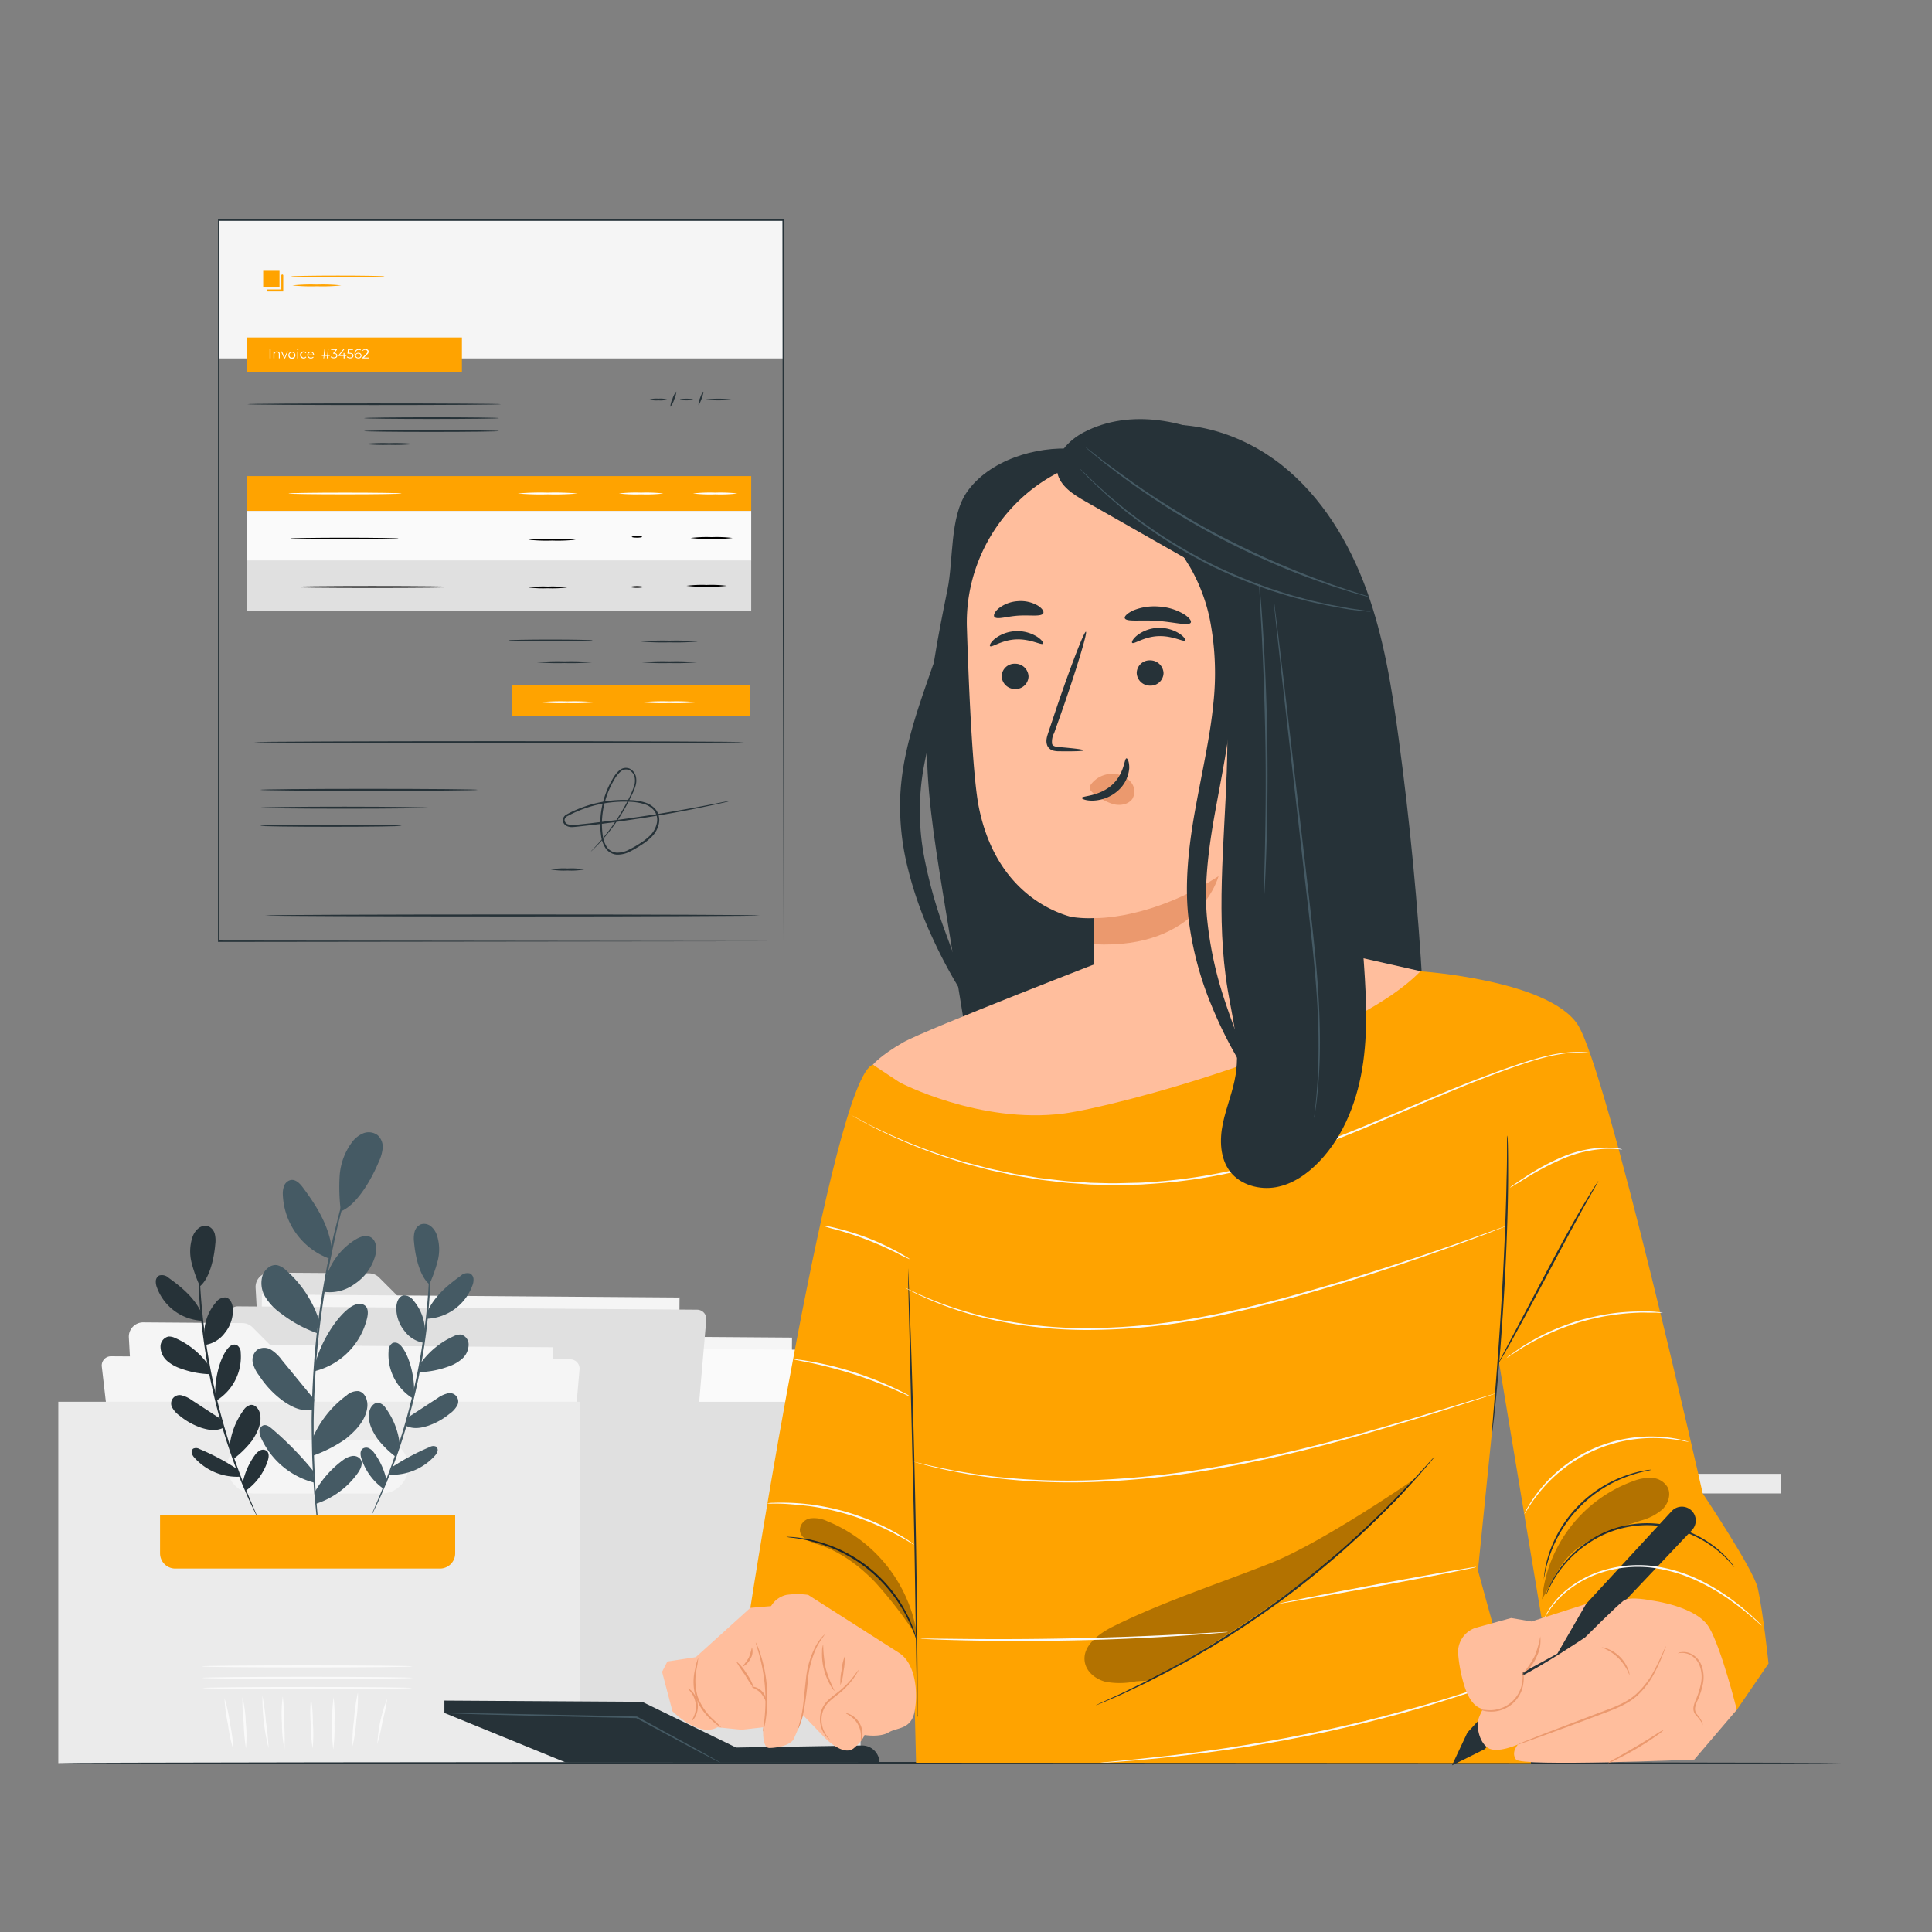 <svg xmlns:inkscape="http://www.inkscape.org/namespaces/inkscape" xmlns:sodipodi="http://sodipodi.sourceforge.net/DTD/sodipodi-0.dtd" xmlns="http://www.w3.org/2000/svg" xmlns:svg="http://www.w3.org/2000/svg" viewBox="0 0 500 500" id="svg332"><rect x="0" y="0" width="500" height="500" fill="#808080" stroke="none"/><defs id="defs332"></defs><path d="m 275.74,177.71 c -0.13,-0.13 3.76,-3.84 8.68,-8.28 4.92,-4.44 9,-7.93 9.13,-7.79 0.13,0.14 -3.77,3.84 -8.69,8.28 -4.92,4.44 -9,7.93 -9.12,7.79 z" style="fill:#e0e0e0" id="path6"></path><path d="m 339.69,141.28 c 0,0.19 -5.41,0.34 -12.08,0.34 -6.67,0 -12.08,-0.15 -12.08,-0.34 0,-0.19 5.4,-0.34 12.08,-0.34 6.68,0 12.08,0.15 12.08,0.34 z" style="fill:#e0e0e0" id="path23"></path><path d="m 333.45,139.39 a 2.67,2.67 0 0 1 -0.15,-0.83 9,9 0 0 1 0.14,-2.41 8.69,8.69 0 0 1 1.52,-3.53 2.05,2.05 0 0 1 1,-0.7 1.57,1.57 0 0 1 1.32,0.28 2.4,2.4 0 0 1 0.84,2.62 7.77,7.77 0 0 1 -1.47,2.61 13.18,13.18 0 0 1 -2.22,2.34 6.59,6.59 0 0 1 -3.18,1.47 5.13,5.13 0 0 1 -3.65,-0.82 3.93,3.93 0 0 1 -1.6,-3.57 11.94,11.94 0 0 1 1.08,-3.9 4.55,4.55 0 0 1 1.32,-1.72 2.86,2.86 0 0 1 2.21,-0.55 2.13,2.13 0 0 1 1.65,1.64 4.45,4.45 0 0 1 -0.13,2.27 13.85,13.85 0 0 1 -2,3.82 8.67,8.67 0 0 1 -3.19,2.74 6.47,6.47 0 0 1 -4.05,0.51 4.81,4.81 0 0 1 -3.21,-2.26 6.36,6.36 0 0 1 -0.85,-3.62 9.43,9.43 0 0 1 0.89,-3.36 c 0.45,-1 1,-2.12 2.22,-2.44 a 1.49,1.49 0 0 1 1.54,0.71 3.29,3.29 0 0 1 0.4,1.49 9.75,9.75 0 0 1 -1.2,4.93 9.94,9.94 0 0 1 -2.4,3 9.06,9.06 0 0 1 -2,1.31 3.59,3.59 0 0 1 -0.79,0.29 14.06,14.06 0 0 0 2.64,-1.8 10.19,10.19 0 0 0 2.23,-2.95 9.54,9.54 0 0 0 1.05,-4.74 2.77,2.77 0 0 0 -0.34,-1.24 1,1 0 0 0 -1,-0.46 2,2 0 0 0 -1.07,0.79 6.52,6.52 0 0 0 -0.74,1.36 6.93,6.93 0 0 0 0,6.42 4.13,4.13 0 0 0 2.8,2 5.75,5.75 0 0 0 3.63,-0.48 c 2.31,-1.11 3.91,-3.59 4.8,-6.14 a 3.81,3.81 0 0 0 0.13,-1.91 1.48,1.48 0 0 0 -1.13,-1.15 2.22,2.22 0 0 0 -1.67,0.43 3.9,3.9 0 0 0 -1.11,1.47 11.15,11.15 0 0 0 -1,3.64 3.32,3.32 0 0 0 1.32,3 4.51,4.51 0 0 0 3.2,0.73 6.09,6.09 0 0 0 2.91,-1.31 12.51,12.51 0 0 0 2.15,-2.22 7.48,7.48 0 0 0 1.43,-2.41 2,2 0 0 0 -0.63,-2.15 1.28,1.28 0 0 0 -1.82,0.32 8.61,8.61 0 0 0 -1.55,3.33 12.53,12.53 0 0 0 -0.27,3.15 z" style="fill:#ebebeb" id="path25"></path><polygon style="fill:#e0e0e0" id="polygon26"></polygon><rect x="-460.93" y="-386.5" width="59.11" height="5.07" transform="scale(-1)" style="fill:#ebebeb" id="rect26"></rect><polygon style="fill:#ebebeb" id="polygon27"></polygon><polygon style="fill:#f5f5f5" id="polygon28"></polygon><path d="m 425.73,429.11 a 11.28,11.28 0 0 1 1.85,-6.11 c 1,-1.55 2.2,-2.89 3.18,-4.22 a 13,13 0 0 0 2.06,-3.9 7.11,7.11 0 0 0 0.32,-1.72 l 0.27,0.15 a 6.22,6.22 0 0 1 2.61,4.08 11.78,11.78 0 0 1 -0.22,4.94 10.7,10.7 0 0 1 -2.6,5.24 7.16,7.16 0 0 1 -6.2,1.93 4.89,4.89 0 0 1 -1.27,-0.39 z" style="fill:#e0e0e0" id="path28"></path><path d="m 422.7,423.68 a 20.55,20.55 0 0 1 1.3,-6.48 c 0.87,-2 2.56,-3.95 4.73,-4.39 a 5.5,5.5 0 0 1 3.43,0.17 7.5,7.5 0 0 1 -0.42,1.74 13.49,13.49 0 0 1 -2.11,3.66 c -1,1.28 -2.2,2.61 -3.25,4.23 a 11.49,11.49 0 0 0 -1.82,5.11 c 0,0.37 0,0.73 -0.06,1.09 a 3.62,3.62 0 0 1 -1.35,-1.37 6.57,6.57 0 0 1 -0.45,-3.76 z" style="fill:#e0e0e0" id="path29"></path><path d="m 95.25,343.64 3,55 a 3.71,3.71 0 0 0 3.68,3.51 l 98.92,0.73 a 3.71,3.71 0 0 0 3.74,-3.68 l 0.31,-42.8 a 3.7,3.7 0 0 0 -3.7,-3.73 l -60.84,-0.06 a 3.67,3.67 0 0 1 -2.62,-1.09 L 127.23,341 a 3.67,3.67 0 0 0 -2.6,-1.08 L 99,339.73 a 3.71,3.71 0 0 0 -3.75,3.91 z" style="fill:#ffa300" id="path30"></path><g style="opacity:0.3" id="g31"><path d="m 95.25,343.64 3,55 a 3.71,3.71 0 0 0 3.68,3.51 l 98.92,0.73 a 3.71,3.71 0 0 0 3.74,-3.68 l 0.31,-42.8 a 3.7,3.7 0 0 0 -3.7,-3.73 l -60.84,-0.06 a 3.67,3.67 0 0 1 -2.62,-1.09 L 127.23,341 a 3.67,3.67 0 0 0 -2.6,-1.08 L 99,339.73 a 3.71,3.71 0 0 0 -3.75,3.91 z" id="path31"></path></g><rect x="99.412" y="344.66" width="108.09" height="64.59" transform="rotate(0.42)" style="fill:#f5f5f5" id="rect31"></rect><path d="M 88.24,351.11 96,418.52 a 2.4,2.4 0 0 0 2.36,2.12 l 105.33,0.77 a 2.39,2.39 0 0 0 2.4,-2.18 l 5.79,-67.32 a 2.38,2.38 0 0 0 -2.36,-2.59 L 90.63,348.45 a 2.39,2.39 0 0 0 -2.39,2.66 z" style="fill:#fafafa" id="path32"></path><path d="m 66.15,333.27 3,55 a 3.7,3.7 0 0 0 3.68,3.51 l 98.92,0.73 a 3.72,3.72 0 0 0 3.74,-3.69 l 0.31,-42.79 a 3.72,3.72 0 0 0 -3.71,-3.74 l -60.84,-0.05 a 3.7,3.7 0 0 1 -2.62,-1.09 l -10.5,-10.52 a 3.74,3.74 0 0 0 -2.6,-1.09 l -25.65,-0.18 a 3.7,3.7 0 0 0 -3.73,3.91 z" style="fill:#e0e0e0" id="path33"></path><rect x="70.233" y="334.5" width="108.09" height="64.59" transform="rotate(0.42)" style="fill:#f5f5f5" id="rect33"></rect><path d="m 59.14,340.74 7.76,67.41 a 2.38,2.38 0 0 0 2.35,2.11 l 105.34,0.78 a 2.4,2.4 0 0 0 2.39,-2.19 l 5.8,-67.31 a 2.38,2.38 0 0 0 -2.36,-2.59 L 61.53,338.08 a 2.39,2.39 0 0 0 -2.39,2.66 z" style="fill:#e0e0e0" id="path34"></path><path d="m 33.35,346.14 3,55 a 3.72,3.72 0 0 0 3.65,3.49 l 98.92,0.72 a 3.71,3.71 0 0 0 3.74,-3.68 l 0.31,-42.79 a 3.71,3.71 0 0 0 -3.71,-3.74 L 78.42,355.08 A 3.73,3.73 0 0 1 75.82,354 L 65.33,343.5 a 3.69,3.69 0 0 0 -2.6,-1.08 l -25.65,-0.19 a 3.71,3.71 0 0 0 -3.73,3.91 z" style="fill:#f5f5f5" id="path35"></path><rect x="37.525" y="347.61" width="108.09" height="64.59" transform="rotate(0.42)" style="fill:#f5f5f5" id="rect35"></rect><path d="M 26.34,353.61 34.1,421 a 2.39,2.39 0 0 0 2.35,2.12 l 105.34,0.77 a 2.38,2.38 0 0 0 2.39,-2.18 l 5.8,-67.32 a 2.39,2.39 0 0 0 -2.36,-2.59 L 28.73,351 a 2.39,2.39 0 0 0 -2.39,2.61 z" style="fill:#f5f5f5" id="path36"></path><path d="m 15.09,362.78 v 93.51 H 150 v -93.51 z m 84,23.73 H 66 a 6.91,6.91 0 1 1 0,-13.81 h 33 a 6.91,6.91 0 0 1 0,13.81 z" style="fill:#ebebeb" id="path37"></path><path d="m 150,362.78 v 93.51 h 72.72 v -93.51 z" style="fill:#e0e0e0" id="path38"></path><g id="freepik--Desk--inject-500"><path d="M476.64,456.29c0,.14-103.28.26-230.66.26s-230.69-.12-230.69-.26S118.56,456,246,456,476.64,456.15,476.64,456.29Z" style="fill:#263238" id="path39"></path></g><g id="freepik--Plant--inject-500"><polygon style="fill:#FFA300" id="polygon220"></polygon><path d="M106.66,436.86c0,.16-12.12.28-27.07.28s-27.07-.12-27.07-.28,12.12-.27,27.07-.27S106.66,436.71,106.66,436.86Z" style="fill:#fafafa" id="path221"></path><path d="M106.84,434.23c0,.16-12.2.28-27.25.28s-27.25-.12-27.25-.28,12.2-.27,27.25-.27S106.84,434.08,106.84,434.23Z" style="fill:#fafafa" id="path222"></path><path d="M106.75,431.26c0,.16-12.21.28-27.25.28s-27.26-.12-27.26-.28S64.44,431,79.5,431,106.75,431.11,106.75,431.26Z" style="fill:#fafafa" id="path223"></path><path d="M60.43,453A43,43,0,0,1,59,446.29a43.74,43.74,0,0,1-.91-6.83,43,43,0,0,1,1.45,6.73A43.74,43.74,0,0,1,60.43,453Z" style="fill:#fafafa" id="path224"></path><path d="M63.64,452.46a55.19,55.19,0,0,1-.58-6.58,50.26,50.26,0,0,1-.31-6.59,31.28,31.28,0,0,1,.86,6.56A31.63,31.63,0,0,1,63.64,452.46Z" style="fill:#fafafa" id="path225"></path><path d="M69.51,452.45a53.45,53.45,0,0,1-1.59-13.58,61.33,61.33,0,0,1,.91,6.78A62.47,62.47,0,0,1,69.51,452.45Z" style="fill:#fafafa" id="path226"></path><path d="M73.62,452.74a34.56,34.56,0,0,1-.65-6.85,33.2,33.2,0,0,1,.21-6.88,57.74,57.74,0,0,1,.34,6.86A58.13,58.13,0,0,1,73.62,452.74Z" style="fill:#fafafa" id="path227"></path><path d="M80.91,452.46a39.93,39.93,0,0,1-.5-6.5,38.83,38.83,0,0,1,.06-6.52,38.35,38.35,0,0,1,.5,6.5A37.7,37.7,0,0,1,80.91,452.46Z" style="fill:#fafafa" id="path228"></path><path d="M86.24,452.74A39.55,39.55,0,0,1,86,446a41.34,41.34,0,0,1,.33-6.72,39.55,39.55,0,0,1,.23,6.72A41.57,41.57,0,0,1,86.24,452.74Z" style="fill:#fafafa" id="path229"></path><path d="M91.23,452a42.77,42.77,0,0,1,.4-7,45,45,0,0,1,1-7,42.88,42.88,0,0,1-.4,7A44.54,44.54,0,0,1,91.23,452Z" style="fill:#fafafa" id="path230"></path><path d="M97.66,451.32a37.06,37.06,0,0,1,2.56-11.74A54.13,54.13,0,0,1,99,445.47,52.68,52.68,0,0,1,97.66,451.32Z" style="fill:#fafafa" id="path231"></path><path d="M93.11,297a1.71,1.71,0,0,1-.06.26l-.22.76-.9,2.88c-.41,1.25-.89,2.79-1.39,4.58s-1.14,3.82-1.71,6.1S87.58,316.35,87,319s-1.21,5.58-1.82,8.62c-1.14,6.1-2.17,12.84-2.9,20s-1,13.95-1.11,20.15c0,3.1,0,6.05.09,8.81s.19,5.32.33,7.67.32,4.45.47,6.31.31,3.46.46,4.76.23,2.28.31,3c0,.32.05.58.06.79a.82.82,0,0,1,0,.27,1,1,0,0,1-.06-.27c0-.2-.07-.46-.12-.77q-.15-1.1-.42-3c-.18-1.3-.38-2.9-.55-4.76s-.42-4-.55-6.32-.33-4.91-.4-7.68-.12-5.71-.14-8.82c.07-6.22.37-13.06,1.07-20.2s1.78-13.9,2.94-20c.64-3,1.21-5.94,1.88-8.62s1.29-5.19,1.91-7.45,1.25-4.3,1.79-6.09,1.05-3.31,1.48-4.55.76-2.16,1-2.86l.27-.74C93.06,297.09,93.1,297,93.11,297Z" style="fill:#455a64" id="path232"></path><path d="M84.57,330.14a17.5,17.5,0,0,1,7.35-9.29c1.17-.73,2.65-1.32,3.89-.72,1.65.8,1.79,3.12,1.29,4.89a12.9,12.9,0,0,1-5.35,7.29,10.85,10.85,0,0,1-8,2" style="fill:#455a64" id="path233"></path><path d="M81.7,352.5c1.22-4.61,4.9-11.18,8.73-14a5.49,5.49,0,0,1,2-1,2.27,2.27,0,0,1,2.12.46c.79.74.71,2,.48,3.06a18.59,18.59,0,0,1-13.8,13.89" style="fill:#455a64" id="path234"></path><path d="M80.9,372.2a27.07,27.07,0,0,1,8.81-11.08,4.21,4.21,0,0,1,3.08-1.1c1.67.31,2.42,2.35,2.28,4-.31,3.48-3,6.27-5.71,8.44a35.54,35.54,0,0,1-8.15,4.19" style="fill:#455a64" id="path235"></path><path d="M81.35,386.35a26,26,0,0,1,7.49-8.53,5.38,5.38,0,0,1,2.25-1,2.3,2.3,0,0,1,2.21.84c.75,1.1,0,2.59-.77,3.66a21.34,21.34,0,0,1-10.7,7.84" style="fill:#455a64" id="path236"></path><path d="M81,380.6a83.17,83.17,0,0,0-10.72-10.92c-.61-.51-1.38-1.05-2.13-.8a1.59,1.59,0,0,0-1,1.44,4,4,0,0,0,.41,1.79,20.75,20.75,0,0,0,13.8,11.6" style="fill:#455a64" id="path237"></path><path d="M81.32,362.18,72.9,351.92a10.22,10.22,0,0,0-2.73-2.6,3.48,3.48,0,0,0-3.59,0,3.4,3.4,0,0,0-1.15,3.39A8.75,8.75,0,0,0,67.07,356a24.89,24.89,0,0,0,6.13,6.52c2.47,1.7,4.72,2.81,7.69,2.37" style="fill:#455a64" id="path238"></path><path d="M82.49,341.44A29.35,29.35,0,0,0,74,328.72a5,5,0,0,0-2.21-1.28c-1.69-.33-3.31,1.08-3.86,2.71a6.9,6.9,0,0,0,.77,5.57,14.46,14.46,0,0,0,4,4.18A33.82,33.82,0,0,0,82,345" style="fill:#455a64" id="path239"></path><path d="M85.85,323c-.81-5.95-3.91-10.9-7.5-15.72-.75-1-1.81-2.09-3.06-1.9a2.44,2.44,0,0,0-1.76,1.51,5.78,5.78,0,0,0-.33,2.38,18.38,18.38,0,0,0,11.93,16.42" style="fill:#455a64" id="path240"></path><path d="M88.21,313.51a49.69,49.69,0,0,1-.31-9.2A16.41,16.41,0,0,1,91,295.74,7.05,7.05,0,0,1,94,293.3a3.86,3.86,0,0,1,3.75.5,4.07,4.07,0,0,1,1.29,3.3,10.46,10.46,0,0,1-1,3.53c-2.24,5.39-6,11.37-9.89,12.88" style="fill:#455a64" id="path241"></path><path d="M51.53,320.6a3.39,3.39,0,0,1,0,.75c0,.55,0,1.27,0,2.16s0,2.09.06,3.42.05,2.84.16,4.52c.15,3.34.47,7.32,1,11.72s1.29,9.2,2.33,14.21,2.31,9.7,3.58,13.95,2.6,8,3.81,11.12c.57,1.58,1.17,3,1.67,4.21s.94,2.29,1.32,3.14l.84,2a5.46,5.46,0,0,1,.27.71,3.21,3.21,0,0,1-.37-.66l-.94-1.95c-.41-.84-.89-1.88-1.41-3.11s-1.15-2.61-1.75-4.18c-1.26-3.12-2.6-6.89-3.93-11.12s-2.57-9-3.63-14-1.78-9.85-2.3-14.26-.76-8.41-.86-11.77c-.09-1.68-.07-3.2-.08-4.53s0-2.48,0-3.42.06-1.61.08-2.16A5,5,0,0,1,51.53,320.6Z" style="fill:#263238" id="path242"></path><path d="M52.85,345a12.55,12.55,0,0,1,3-7.91,3,3,0,0,1,2.5-1.32c1.29.19,1.88,1.74,1.93,3.05a9.26,9.26,0,0,1-2.08,6.12,7.84,7.84,0,0,1-5,3.11" style="fill:#263238" id="path243"></path><path d="M55.71,360.84c-.16-3.41.93-8.67,2.92-11.44a4.13,4.13,0,0,1,1.13-1.15,1.63,1.63,0,0,1,1.54-.14,2.32,2.32,0,0,1,1,2,13.31,13.31,0,0,1-6.41,12.43" style="fill:#263238" id="path244"></path><path d="M59.41,374.42A19.34,19.34,0,0,1,63,365a3,3,0,0,1,1.86-1.41c1.2-.15,2.16,1.07,2.42,2.26.55,2.43-.66,4.91-2.07,7a25.13,25.13,0,0,1-4.64,4.61" style="fill:#263238" id="path245"></path><path d="M62.76,384A18.52,18.52,0,0,1,66,376.54a3.76,3.76,0,0,1,1.31-1.17,1.63,1.63,0,0,1,1.68.09c.75.59.59,1.76.27,2.66a15.23,15.23,0,0,1-5.6,7.64" style="fill:#263238" id="path246"></path><path d="M61.27,380.12A59.39,59.39,0,0,0,51.62,375a1.71,1.71,0,0,0-1.62-.09,1.12,1.12,0,0,0-.36,1.19,2.88,2.88,0,0,0,.66,1.13,14.83,14.83,0,0,0,11.89,4.93" style="fill:#263238" id="path247"></path><path d="M57.54,367.51l-7.94-5.18a7.33,7.33,0,0,0-2.42-1.17,2.18,2.18,0,0,0-2.51,3.29,6.34,6.34,0,0,0,1.84,1.95,17.85,17.85,0,0,0,5.58,3.11c2,.63,3.82.9,5.75,0" style="fill:#263238" id="path248"></path><path d="M53.87,353.14a20.87,20.87,0,0,0-8.5-6.84,3.52,3.52,0,0,0-1.78-.4,2.65,2.65,0,0,0-2.05,2.68,5,5,0,0,0,1.72,3.63,10.58,10.58,0,0,0,3.6,2,24.07,24.07,0,0,0,7.46,1.43" style="fill:#263238" id="path249"></path><path d="M52.18,339.82c-1.83-3.87-5-6.58-8.49-9.08a2.56,2.56,0,0,0-2.49-.64,1.75,1.75,0,0,0-.88,1.41,4.13,4.13,0,0,0,.29,1.69,13.14,13.14,0,0,0,11.65,8.61" style="fill:#263238" id="path250"></path><path d="M51.75,332.89a35.43,35.43,0,0,1-2.19-6.2,11.83,11.83,0,0,1,.24-6.49,5,5,0,0,1,1.56-2.32,2.76,2.76,0,0,1,2.66-.47,2.93,2.93,0,0,1,1.58,2,7.38,7.38,0,0,1,.11,2.61c-.36,4.15-1.62,9-4,10.9" style="fill:#263238" id="path251"></path><path d="M111.33,320.08a3.19,3.19,0,0,1,.07.75c0,.55,0,1.27.08,2.16s.06,2.09,0,3.42,0,2.86-.08,4.53c-.1,3.36-.38,7.35-.86,11.77s-1.26,9.24-2.3,14.26-2.33,9.74-3.63,14-2.67,8-3.94,11.12c-.59,1.57-1.22,2.95-1.74,4.18s-1,2.27-1.41,3.11-.71,1.46-.94,1.95a3.94,3.94,0,0,1-.37.66,6.17,6.17,0,0,1,.26-.71c.22-.5.5-1.16.85-2s.83-1.91,1.32-3.15,1.1-2.63,1.67-4.2c1.21-3.13,2.51-6.9,3.81-11.13s2.52-8.95,3.58-13.95,1.78-9.82,2.33-14.21.83-8.38,1-11.72c.11-1.68.12-3.19.16-4.52s.06-2.48.05-3.42,0-1.61,0-2.16A4,4,0,0,1,111.33,320.08Z" style="fill:#455a64" id="path252"></path><path d="M110,344.47a12.55,12.55,0,0,0-3-7.9,3,3,0,0,0-2.5-1.33c-1.29.19-1.88,1.74-1.93,3.05a9.26,9.26,0,0,0,2.08,6.12,7.77,7.77,0,0,0,5,3.11" style="fill:#455a64" id="path253"></path><path d="M107.16,360.32c.16-3.41-.94-8.67-2.93-11.44a4,4,0,0,0-1.12-1.15,1.66,1.66,0,0,0-1.54-.14,2.31,2.31,0,0,0-1,2A13.29,13.29,0,0,0,107,362" style="fill:#455a64" id="path254"></path><path d="M103.46,373.9a19.29,19.29,0,0,0-3.62-9.44A3,3,0,0,0,98,363.05c-1.2-.15-2.16,1.08-2.42,2.26-.55,2.44.66,4.91,2.07,7a25.13,25.13,0,0,0,4.64,4.61" style="fill:#455a64" id="path255"></path><path d="M100.11,383.44A18.52,18.52,0,0,0,96.84,376a3.76,3.76,0,0,0-1.31-1.17,1.63,1.63,0,0,0-1.68.09c-.75.59-.59,1.76-.27,2.66a15.18,15.18,0,0,0,5.59,7.64" style="fill:#455a64" id="path256"></path><path d="M101.6,379.6a59.71,59.71,0,0,1,9.64-5.12,1.73,1.73,0,0,1,1.63-.09,1.12,1.12,0,0,1,.36,1.19,2.88,2.88,0,0,1-.66,1.13,14.84,14.84,0,0,1-11.89,4.93" style="fill:#455a64" id="path257"></path><path d="M105.33,367l7.94-5.18a7.33,7.33,0,0,1,2.42-1.17,2.18,2.18,0,0,1,2.51,3.3,6.33,6.33,0,0,1-1.85,1.94,17.63,17.63,0,0,1-5.58,3.11c-2,.63-3.81.9-5.74,0" style="fill:#455a64" id="path258"></path><path d="M109,352.62a21,21,0,0,1,8.5-6.84,3.52,3.52,0,0,1,1.78-.4,2.65,2.65,0,0,1,2,2.68,5,5,0,0,1-1.72,3.63,10.58,10.58,0,0,1-3.6,2,24.07,24.07,0,0,1-7.46,1.43" style="fill:#455a64" id="path259"></path><path d="M110.69,339.3c1.83-3.87,5-6.58,8.49-9.08a2.56,2.56,0,0,1,2.49-.64,1.73,1.73,0,0,1,.87,1.41,3.94,3.94,0,0,1-.28,1.69,13.12,13.12,0,0,1-11.66,8.61" style="fill:#455a64" id="path260"></path><path d="M111.12,332.37a36.26,36.26,0,0,0,2.19-6.2,11.83,11.83,0,0,0-.24-6.49,5,5,0,0,0-1.56-2.32,2.76,2.76,0,0,0-2.66-.47,2.92,2.92,0,0,0-1.58,2,7.32,7.32,0,0,0-.11,2.6c.36,4.16,1.62,9,4,10.9" style="fill:#455a64" id="path261"></path><path d="M41.42,392v10a3.94,3.94,0,0,0,3.95,3.94h68.49A3.94,3.94,0,0,0,117.8,402V392Z" style="fill:#FFA300" id="path262"></path><g style="opacity:0.4" id="g262"><polygon id="polygon262"></polygon></g></g><g id="freepik--Calculator--inject-500" transform="matrix(-1,0,0,1,594.231,0)"><path d="m 366.62,456.1 h 81.25 l 31.35,-12.79 v -3.2 l -51.19,0.32 -24.31,11.83 -32.52,-0.53 a 4.5,4.5 0 0 0 -4.58,4.37 z" style="fill:#263238" id="path263"></path><path d="m 479.22,443.31 a 4.12,4.12 0 0 1 -0.76,0.07 l -2.16,0.09 -8,0.26 -26.3,0.65 -12.55,0.26 h 0.11 L 414,453 l -4.52,2.36 -1.22,0.61 c -0.27,0.13 -0.42,0.2 -0.43,0.18 a 2.23,2.23 0 0 1 0.39,-0.26 l 1.18,-0.67 4.45,-2.49 15.56,-8.5 h 0.05 0.06 l 12.55,-0.29 26.3,-0.5 8,-0.09 h 2.17 a 4,4 0 0 1 0.68,-0.04 z" style="fill:#455a64" id="path264"></path></g><g id="freepik--Character--inject-500" transform="matrix(-1,0,0,1,594.231,0)"><path d="m 299.29,110.74 c -12.84,-2.79 -26.6,1.52 -36.88,9.71 -10.28,8.19 -17.34,19.87 -21.83,32.21 -4.49,12.34 -6.56,25.43 -8.32,38.45 q -4.37,32.4 -6.24,65.08 c -0.15,2.73 -0.28,5.57 0.79,8.08 1.53,3.61 5.3,5.86 9.14,6.61 3.84,0.75 7.81,0.24 11.69,-0.28" style="fill:#263238" id="path265"></path><path d="m 316.23,116.18 c 10,-0.8 22.11,3 27.8,11.2 4.43,6.4 3.42,17.59 5,25.22 2.47,12.22 4.94,24.52 5.29,37 0.38,13.7 -1.82,27.33 -4,40.86 L 343,275.32 c -1.07,6.66 -2.19,13.44 -5.33,19.41 -3.14,5.97 -8.67,11.08 -15.38,11.87 -6.12,0.72 -12.28,-2.34 -16.41,-6.92 -4.13,-4.58 -6.46,-10.53 -7.91,-16.52" style="fill:#263238" id="path266"></path><path d="m 343.64,258.64 c -0.33,-0.16 0.16,-1.91 1.27,-5 1.11,-3.09 2.85,-7.37 4.79,-12.76 a 119.93,119.93 0 0 0 5.36,-19.14 63.68,63.68 0 0 0 0,-23.77 c -1.57,-8.4 -4.33,-16.28 -6.58,-23.62 a 115.87,115.87 0 0 1 -4.73,-20.06 48,48 0 0 1 0.09,-14 c 0.58,-3.27 1.35,-5 1.67,-4.9 0.81,0.14 -0.5,7.24 1.87,18.32 a 151,151 0 0 0 5.66,19.17 c 2.47,7.19 5.45,15.19 7.15,24.16 0.42,2.24 0.71,4.49 0.91,6.72 0.08,1.12 0.17,2.22 0.17,3.33 0,1.11 0.08,2.2 0,3.28 a 65.7,65.7 0 0 1 -1.51,12.32 97.17,97.17 0 0 1 -6.66,19.6 124.22,124.22 0 0 1 -6.37,12.25 c -1.67,2.81 -2.73,4.26 -3.09,4.1 z" style="fill:#263238" id="path267"></path><path d="m 258.93,157 c 1.33,-23.47 22.11,-41.28 46.23,-39.1 22.73,2.1 39.55,22.1 38.84,44.51 -0.61,19.65 -1.67,39.4 -3.07,46.39 -4.2,21.07 -18.31,26.95 -23.87,28.48 a 30,30 0 0 1 -5.92,0.33 v 0 a 0.14,0.14 0 0 0 -0.15,0.14 l 0.27,25.13 c -0.78,16.29 -12.45,28.78 -29,28.09 -16.55,-0.69 -27,-15.25 -26.55,-31.6 z" style="fill:#ffbe9d" id="path268"></path><path d="m 335,175 a 3.43,3.43 0 0 1 -3.48,3.31 3.34,3.34 0 0 1 -3.47,-3.23 3.43,3.43 0 0 1 3.48,-3.31 3.33,3.33 0 0 1 3.47,3.23 z" style="fill:#263238" id="path269"></path><path d="m 338,167.22 c -0.45,0.42 -3,-1.6 -6.75,-1.75 -3.75,-0.15 -6.55,1.58 -6.94,1.12 -0.19,-0.21 0.28,-1 1.51,-1.8 a 9.58,9.58 0 0 1 5.57,-1.44 9.34,9.34 0 0 1 5.35,1.94 c 1.1,0.91 1.46,1.71 1.26,1.93 z" style="fill:#263238" id="path270"></path><path d="m 300.05,174.13 a 3.42,3.42 0 0 1 -3.47,3.31 3.33,3.33 0 0 1 -3.47,-3.23 3.44,3.44 0 0 1 3.47,-3.31 3.33,3.33 0 0 1 3.47,3.23 z" style="fill:#263238" id="path271"></path><path d="m 301.22,166.37 c -0.45,0.43 -3,-1.59 -6.75,-1.74 -3.75,-0.15 -6.54,1.58 -6.93,1.11 -0.19,-0.2 0.27,-1 1.5,-1.79 a 9.6,9.6 0 0 1 5.57,-1.45 9.29,9.29 0 0 1 5.35,1.95 c 1.11,0.91 1.48,1.73 1.26,1.92 z" style="fill:#263238" id="path272"></path><path d="m 313.79,194.18 c 0,-0.21 2.33,-0.5 6.11,-0.82 1,-0.06 1.87,-0.21 2.05,-0.84 a 4.74,4.74 0 0 0 -0.53,-2.81 q -1.23,-3.45 -2.56,-7.26 c -3.55,-10.33 -6.09,-18.81 -5.66,-18.95 0.43,-0.14 3.64,8.14 7.19,18.47 0.85,2.55 1.67,5 2.44,7.3 0.33,1.08 0.9,2.32 0.36,3.7 a 2.37,2.37 0 0 1 -1.62,1.31 6.46,6.46 0 0 1 -1.62,0.15 c -3.8,0.05 -6.15,-0.04 -6.16,-0.25 z" style="fill:#263238" id="path273"></path><path d="m 311,237.6 c 0,0 -14.47,0.56 -32.13,-10.85 0,0 5,19 32.21,17.62 z" style="fill:#eb996e" id="path274"></path><path d="m 311.89,203 a 6.84,6.84 0 0 0 -5.95,-2.71 6.21,6.21 0 0 0 -4.33,2.06 3.79,3.79 0 0 0 -0.45,4.37 c 1,1.44 3,1.85 4.85,1.42 a 14,14 0 0 0 4.88,-2.6 4.09,4.09 0 0 0 1.11,-1 1.21,1.21 0 0 0 0,-1.37" style="fill:#eb996e" id="path275"></path><path d="m 302.7,196.27 c 0.61,0 0.47,4 3.84,6.95 3.37,2.95 7.71,2.72 7.72,3.28 0,0.25 -1,0.73 -2.82,0.7 a 10.24,10.24 0 0 1 -6.45,-2.5 8.66,8.66 0 0 1 -3,-5.82 c -0.06,-1.68 0.43,-2.65 0.71,-2.61 z" style="fill:#263238" id="path276"></path><path d="m 303.13,160 c -0.4,1 -4.12,0.36 -8.52,0.69 -4.4,0.33 -8,1.37 -8.54,0.45 -0.25,-0.44 0.4,-1.36 1.87,-2.26 a 14.3,14.3 0 0 1 6.39,-1.91 14.46,14.46 0 0 1 6.61,1 c 1.59,0.75 2.37,1.57 2.19,2.03 z" style="fill:#263238" id="path277"></path><path d="m 336.88,159.65 c -0.68,0.81 -3.23,-0.16 -6.32,-0.33 -3.09,-0.17 -5.74,0.32 -6.31,-0.58 -0.25,-0.43 0.19,-1.25 1.37,-2 a 8.84,8.84 0 0 1 5.19,-1.16 8.94,8.94 0 0 1 5,1.89 c 1.05,0.91 1.38,1.79 1.07,2.18 z" style="fill:#263238" id="path278"></path><path d="m 305.82,247.54 c 0,0 48.77,18.85 54.68,22.23 5.91,3.38 7.83,5.77 7.83,5.77 L 334.05,308 h -65.84 l -50.37,-34.33 8.78,-22.34 28.08,-6.33" style="fill:#ffbe9d" id="path279"></path><path d="m 200.92,436.18 a 21,21 0 0 1 -1.28,-6.32 21.39,21.39 0 0 1 0.16,-6.44 c 0.15,0 0,2.88 0.36,6.4 0.36,3.52 0.91,6.33 0.76,6.36 z" style="fill:#eb996e" id="path280"></path><path d="m 368.33,275.54 -9,5.94 -2.18,158.91 42.89,-24.28 c 0,0 -21.27,-137.27 -31.71,-140.57 z" style="fill:#ffa300" id="path281"></path><path d="m 226.62,251.37 c 0,0 -33,2.2 -40.65,13.73 -7.65,11.53 -32.4,121.4 -32.4,121.4 0,0 -13.17,19.67 -14.24,24.5 -1.45,6.51 -2.79,19.52 -2.79,19.52 l 8.21,12 3.25,3.28 c 0,0 -2.16,-36.85 36.29,-26.1 l 11,-1 11,-66.09 5.45,53.8 -13.74,49.88 159.15,-0.09 4.34,-176.12 c 0,0 -20.77,10.92 -42.59,8.09 -12.82,-1.65 -73.6,-17.57 -92.28,-36.8 z" style="fill:#ffa300" id="path282"></path><path d="m 194.24,413.07 c -0.05,0 -0.35,-0.77 -1,-2.14 a 28.7,28.7 0 0 0 -3.44,-5.42 29.19,29.19 0 0 0 -7,-6.33 27,27 0 0 0 -22.29,-3.43 29.3,29.3 0 0 0 -8.61,3.93 28.48,28.48 0 0 0 -4.9,4.13 c -1,1.11 -1.57,1.77 -1.61,1.74 a 3.51,3.51 0 0 1 0.35,-0.5 15.08,15.08 0 0 1 1.11,-1.38 25.94,25.94 0 0 1 4.84,-4.29 28.79,28.79 0 0 1 8.69,-4.09 27.08,27.08 0 0 1 22.62,3.48 28.87,28.87 0 0 1 7.06,6.52 26.36,26.36 0 0 1 3.33,5.55 14.41,14.41 0 0 1 0.64,1.64 2.16,2.16 0 0 1 0.21,0.59 z" style="fill:#263238" id="path283"></path><path d="m 194.75,408.76 a 12.6,12.6 0 0 1 -0.35,-1.64 39.13,39.13 0 0 0 -1.2,-4.39 33.18,33.18 0 0 0 -20.3,-20.68 35.81,35.81 0 0 0 -4.37,-1.28 11.65,11.65 0 0 1 -1.63,-0.39 1.28,1.28 0 0 1 0.43,0 c 0.29,0 0.71,0.07 1.24,0.17 a 30.36,30.36 0 0 1 4.43,1.15 32.23,32.23 0 0 1 20.53,20.92 29.94,29.94 0 0 1 1,4.47 c 0.09,0.53 0.11,1 0.14,1.24 0.03,0.24 0.1,0.43 0.08,0.43 z" style="fill:#263238" id="path284"></path><path d="m 206.34,352.65 a 2.25,2.25 0 0 1 -0.31,-0.45 l -0.8,-1.34 c -0.69,-1.17 -1.66,-2.88 -2.84,-5 -2.36,-4.24 -5.52,-10.15 -9,-16.69 -3.48,-6.54 -6.63,-12.45 -9,-16.68 -1.16,-2.07 -2.11,-3.76 -2.82,-5 -0.3,-0.55 -0.55,-1 -0.76,-1.36 a 1.79,1.79 0 0 1 -0.23,-0.5 3.3,3.3 0 0 1 0.32,0.44 l 0.85,1.32 c 0.72,1.15 1.74,2.82 3,4.93 2.45,4.19 5.67,10.07 9.14,16.61 l 8.85,16.77 2.69,5.07 c 0.29,0.56 0.52,1 0.72,1.39 a 2.05,2.05 0 0 1 0.19,0.49 z" style="fill:#263238" id="path285"></path><path d="m 204.22,293.87 a 4.3,4.3 0 0 1 0,0.78 c 0,0.56 0,1.31 0,2.24 0,1.95 0,4.77 0.11,8.26 0.12,7 0.48,16.59 1.06,27.21 0.58,10.62 1.29,20.23 1.85,27.18 0.28,3.43 0.51,6.23 0.67,8.23 0.07,0.93 0.13,1.67 0.17,2.23 a 3.92,3.92 0 0 1 0,0.79 4.63,4.63 0 0 1 -0.13,-0.78 l -0.27,-2.22 c -0.22,-1.94 -0.52,-4.75 -0.84,-8.22 -0.65,-6.94 -1.41,-16.55 -2,-27.18 -0.59,-10.63 -0.88,-20.26 -0.91,-27.24 0,-3.48 0,-6.31 0.05,-8.26 0,-0.93 0.06,-1.68 0.08,-2.24 a 3.74,3.74 0 0 1 0.16,-0.78 z" style="fill:#263238" id="path286"></path><path d="m 310.61,441.33 a 0.84,0.84 0 0 1 -0.27,-0.09 l -0.77,-0.31 -2.94,-1.25 c -1.28,-0.54 -2.84,-1.22 -4.62,-2.08 -1.78,-0.86 -3.83,-1.76 -6,-2.91 l -3.47,-1.77 c -1.21,-0.62 -2.43,-1.32 -3.71,-2 -2.58,-1.37 -5.26,-3 -8.09,-4.64 -5.61,-3.41 -11.66,-7.36 -17.78,-11.83 -6.12,-4.47 -11.69,-9.08 -16.62,-13.41 -2.44,-2.21 -4.77,-4.28 -6.85,-6.33 -1.05,-1 -2.08,-2 -3,-2.94 L 233.7,389 c -1.76,-1.75 -3.25,-3.43 -4.59,-4.88 -1.34,-1.45 -2.47,-2.72 -3.37,-3.78 l -2.07,-2.43 -0.53,-0.64 A 1.12,1.12 0 0 1 223,377 a 1.17,1.17 0 0 1 0.21,0.2 l 0.57,0.6 2.14,2.37 c 0.93,1 2.06,2.3 3.43,3.71 1.37,1.41 2.87,3.09 4.64,4.82 l 2.75,2.76 c 1,0.95 2,1.9 3,2.91 2.09,2 4.43,4.09 6.86,6.28 4.95,4.3 10.53,8.86 16.62,13.35 6.09,4.49 12.13,8.42 17.72,11.84 2.82,1.67 5.48,3.29 8,4.67 1.28,0.7 2.5,1.41 3.7,2 l 3.45,1.8 c 2.19,1.17 4.22,2.11 6,3 1.78,0.89 3.3,1.59 4.57,2.15 l 2.9,1.34 0.75,0.36 z" style="fill:#263238" id="path287"></path><path d="m 161.63,391.11 52.84,57.27 4,8.51 L 210,452.68 156.36,396 a 3.61,3.61 0 0 1 0.33,-5.27 v 0 a 3.6,3.6 0 0 1 4.94,0.38 z" style="fill:#263238" id="path288"></path><path d="m 359.22,328.29 a 1.43,1.43 0 0 1 0,0.3 v 0.88 c 0,0.81 0,1.94 -0.05,3.38 -0.07,3 -0.17,7.2 -0.3,12.42 -0.25,10.51 -0.6,25 -1,41 -0.4,16 -0.54,30.46 -0.73,41 -0.09,5.22 -0.17,9.45 -0.22,12.42 0,1.44 -0.07,2.57 -0.09,3.38 q 0,0.54 0,0.87 a 0.15,0.15 0 1 1 -0.06,0 c 0,-0.22 0,-0.51 0,-0.87 0,-0.81 0,-1.94 0,-3.38 0,-3 0,-7.21 0.06,-12.42 0.08,-10.49 0.24,-25 0.58,-41 0.34,-16 0.78,-30.48 1.13,-41 0.2,-5.22 0.35,-9.45 0.46,-12.42 0.07,-1.43 0.12,-2.56 0.16,-3.37 l 0.05,-0.88 a 1.4,1.4 0 0 1 0.01,-0.31 z" style="fill:#263238" id="path289"></path><g style="opacity:0.3" id="g290"><path d="m 227.81,382.54 c 0,0 24,16.61 37.6,22 13.6,5.39 27.56,9.87 40.65,16.34 3.84,1.9 8.2,5.13 7.41,9.34 -0.48,2.57 -2.91,4.43 -5.45,5.05 a 20.7,20.7 0 0 1 -7.8,-0.14 l -3.35,-0.21 c 0,0 -42.57,-21.85 -69.06,-52.38 z" id="path290"></path></g><path d="m 390.7,397.75 a 16.22,16.22 0 0 1 -1.79,0.25 41.59,41.59 0 0 0 -4.84,0.94 37.72,37.72 0 0 0 -24.57,19.69 40.45,40.45 0 0 0 -2,4.52 15.62,15.62 0 0 1 -0.64,1.7 1.47,1.47 0 0 1 0.08,-0.46 c 0.08,-0.3 0.18,-0.75 0.37,-1.3 a 33.29,33.29 0 0 1 1.83,-4.62 36.72,36.72 0 0 1 24.86,-19.89 34,34 0 0 1 4.9,-0.78 c 0.59,-0.06 1,-0.05 1.35,-0.07 a 1.7,1.7 0 0 1 0.45,0.02 z" style="fill:#263238" id="path291"></path><g style="opacity:0.3" id="g292"><path d="m 356.81,423.56 a 38,38 0 0 1 23.31,-29.87 8,8 0 0 1 4.32,-0.75 3.22,3.22 0 0 1 2.79,3 c -0.06,2.16 -2.67,3.11 -4.72,3.76 -5.7,1.81 -10.66,5.49 -14.8,9.8 a 108.41,108.41 0 0 0 -10.88,14.23" id="path292"></path></g><g style="opacity:0.3" id="g293"><path d="m 195.15,413.85 a 36,36 0 0 0 -23.74,-30.59 11.56,11.56 0 0 0 -4.78,-0.78 5,5 0 0 0 -4,2.47 c -0.92,1.87 -0.11,4.23 1.38,5.68 a 14.08,14.08 0 0 0 5.5,2.87 c 5.59,1.88 11.43,3.48 16.19,7 4.76,3.52 6.18,7.72 9.43,13.38" id="path293"></path></g><path d="m 374.93,288 -0.44,0.27 -1.33,0.76 -2.16,1.21 c -0.86,0.47 -1.84,1 -3,1.58 A 135,135 0 0 1 348,300 l -3.34,1.06 -3.54,0.95 c -1.2,0.31 -2.42,0.68 -3.69,0.95 l -3.86,0.83 -2,0.43 -2,0.34 -4.17,0.69 c -1.41,0.21 -2.86,0.35 -4.32,0.53 -1.46,0.18 -2.94,0.37 -4.44,0.45 l -4.57,0.32 -4.69,0.13 H 305 l -2.41,-0.05 c -1.61,-0.06 -3.24,0 -4.88,-0.16 A 140.89,140.89 0 0 1 277.56,303.89 149.17,149.17 0 0 1 258,298.47 c -6.21,-2.15 -12.09,-4.51 -17.65,-6.83 -11.11,-4.68 -21,-9.1 -29.53,-12.38 -8.53,-3.28 -15.48,-5.72 -20.52,-6.46 a 31,31 0 0 0 -5.84,-0.39 c -0.67,0 -1.17,0.06 -1.52,0.09 -0.35,0.03 -0.52,0 -0.52,0 a 14.42,14.42 0 0 1 2,-0.22 28.84,28.84 0 0 1 5.87,0.29 c 5.08,0.69 12.11,3.09 20.63,6.32 8.52,3.23 18.46,7.63 29.57,12.28 5.57,2.3 11.44,4.65 17.63,6.79 a 149.7,149.7 0 0 0 19.52,5.43 141.06,141.06 0 0 0 20.1,2.61 c 1.63,0.12 3.26,0.11 4.86,0.16 l 2.4,0.06 h 2.37 l 4.67,-0.12 4.56,-0.31 c 1.5,-0.08 3,-0.26 4.43,-0.43 1.43,-0.17 2.89,-0.32 4.31,-0.52 l 4.15,-0.68 2,-0.33 2,-0.42 3.86,-0.82 c 1.26,-0.26 2.48,-0.63 3.68,-0.93 l 3.53,-0.93 3.34,-1 a 140.87,140.87 0 0 0 20,-8 c 1.17,-0.52 2.15,-1.08 3,-1.54 l 2.19,-1.17 1.35,-0.7 z" style="fill:#fafafa" id="path294"></path><path d="m 203.46,307.36 a 5.79,5.79 0 0 1 -1.09,-0.59 L 199.49,305 a 71.64,71.64 0 0 0 -9.81,-5.16 32.32,32.32 0 0 0 -10.7,-2.51 c -2.84,-0.12 -4.58,0.25 -4.59,0.14 a 5.13,5.13 0 0 1 1.21,-0.27 19.34,19.34 0 0 1 3.4,-0.2 30.06,30.06 0 0 1 10.89,2.4 60,60 0 0 1 9.81,5.33 c 1.19,0.78 2.14,1.43 2.79,1.89 a 5.6,5.6 0 0 1 0.97,0.74 z" style="fill:#fafafa" id="path295"></path><path d="m 359.92,333.33 -0.36,0.2 -1.09,0.57 -1.77,0.89 -2.46,1.12 a 90.24,90.24 0 0 1 -16.39,5.34 114.79,114.79 0 0 1 -25.41,2.75 162.87,162.87 0 0 1 -31.14,-3.2 c -10.92,-2.11 -21.14,-5 -30.36,-7.7 -9.22,-2.7 -17.46,-5.45 -24.35,-7.82 -6.89,-2.37 -12.41,-4.4 -16.21,-5.84 l -4.38,-1.7 -1.13,-0.46 a 2.24,2.24 0 0 1 -0.38,-0.17 2.08,2.08 0 0 1 0.4,0.12 l 1.15,0.41 4.41,1.59 c 3.82,1.38 9.37,3.36 16.26,5.68 6.89,2.32 15.14,5 24.37,7.71 9.23,2.71 19.43,5.55 30.32,7.65 a 164.54,164.54 0 0 0 31,3.25 115.92,115.92 0 0 0 25.33,-2.63 95.23,95.23 0 0 0 16.39,-5.16 l 2.48,-1.08 1.79,-0.85 1.1,-0.51 a 1.57,1.57 0 0 1 0.43,-0.16 z" style="fill:#fafafa" id="path296"></path><path d="m 381.3,317.2 a 28.54,28.54 0 0 1 -3.4,1 c -2.11,0.6 -5,1.48 -8.13,2.69 -3.13,1.21 -5.85,2.51 -7.82,3.49 a 27.31,27.31 0 0 1 -3.21,1.53 3.49,3.49 0 0 1 0.79,-0.55 c 0.52,-0.33 1.29,-0.78 2.25,-1.31 a 66.57,66.57 0 0 1 7.8,-3.65 67.73,67.73 0 0 1 8.22,-2.56 c 1.07,-0.26 1.95,-0.44 2.55,-0.55 a 4.19,4.19 0 0 1 0.95,-0.09 z" style="fill:#fafafa" id="path297"></path><path d="m 204.35,351.47 a 10.52,10.52 0 0 1 -1.43,-0.92 c -0.45,-0.31 -1,-0.69 -1.66,-1.09 -0.66,-0.4 -1.38,-0.91 -2.24,-1.37 A 63.12,63.12 0 0 0 193,345 a 60.89,60.89 0 0 0 -16,-4.66 63.59,63.59 0 0 0 -6.8,-0.62 c -1,-0.06 -1.85,0 -2.63,0 -0.78,0 -1.44,0 -2,0 a 9.28,9.28 0 0 1 -1.7,0 12.69,12.69 0 0 1 1.69,-0.2 c 0.54,-0.06 1.21,-0.11 2,-0.12 0.79,-0.01 1.66,-0.08 2.64,0 a 57.37,57.37 0 0 1 6.86,0.51 65.1,65.1 0 0 1 8.24,1.76 61.48,61.48 0 0 1 7.89,2.95 53.12,53.12 0 0 1 6.06,3.25 c 0.85,0.49 1.57,1 2.21,1.45 0.64,0.45 1.19,0.83 1.62,1.17 a 11.23,11.23 0 0 1 1.27,0.98 z" style="fill:#fafafa" id="path298"></path><path d="m 357.81,378.27 -0.38,0.13 -1.12,0.31 c -1,0.25 -2.44,0.7 -4.34,1.12 a 139.23,139.23 0 0 1 -16.26,2.79 166.24,166.24 0 0 1 -24.44,0.92 231.37,231.37 0 0 1 -29.79,-3.06 c -21,-3.5 -39.5,-9 -52.81,-13 -6.66,-2 -12,-3.75 -15.73,-4.94 l -4.26,-1.39 -1.11,-0.38 -0.37,-0.14 a 1.74,1.74 0 0 1 0.39,0.09 l 1.12,0.33 4.29,1.29 15.77,4.79 c 13.34,3.94 31.84,9.34 52.79,12.84 a 238.14,238.14 0 0 0 29.73,3.09 172.79,172.79 0 0 0 24.38,-0.8 150.91,150.91 0 0 0 16.25,-2.63 c 1.91,-0.38 3.36,-0.8 4.36,-1 l 1.14,-0.26 z" style="fill:#fafafa" id="path299"></path><path d="m 388.86,351.78 a 6.89,6.89 0 0 1 -1.21,0.29 l -3.34,0.67 c -2.8,0.59 -6.66,1.53 -10.83,2.85 -4.17,1.32 -7.85,2.8 -10.48,3.94 l -3.11,1.38 a 5.52,5.52 0 0 1 -1.16,0.46 6.09,6.09 0 0 1 1.07,-0.65 c 0.71,-0.39 1.75,-0.91 3.05,-1.53 a 86.95,86.95 0 0 1 21.39,-6.81 c 1.42,-0.25 2.57,-0.42 3.37,-0.51 a 5.58,5.58 0 0 1 1.25,-0.09 z" style="fill:#fafafa" id="path300"></path><path d="m 199.72,391.8 a 19,19 0 0 1 -1.07,-1.66 40.17,40.17 0 0 0 -3.15,-4.31 37.8,37.8 0 0 0 -31.09,-13.61 40,40 0 0 0 -5.31,0.6 18.6,18.6 0 0 1 -1.94,0.34 2.12,2.12 0 0 1 0.48,-0.17 c 0.33,-0.08 0.8,-0.24 1.42,-0.37 a 34.22,34.22 0 0 1 5.33,-0.77 36.89,36.89 0 0 1 31.39,13.75 35,35 0 0 1 3.05,4.44 c 0.32,0.54 0.53,1 0.69,1.29 a 1.56,1.56 0 0 1 0.2,0.47 z" style="fill:#fafafa" id="path301"></path><path d="m 263.17,415 c 0,0.14 -11.46,-1.86 -25.55,-4.47 -14.09,-2.61 -25.48,-4.83 -25.45,-5 0.03,-0.17 11.46,1.86 25.55,4.46 14.09,2.6 25.48,4.9 25.45,5.01 z" style="fill:#fafafa" id="path302"></path><path d="m 356,424.09 a 4.72,4.72 0 0 1 -0.81,0.07 l -2.32,0.11 c -2,0.09 -4.92,0.18 -8.53,0.26 -7.2,0.16 -17.16,0.22 -28.15,0 -10.99,-0.22 -20.94,-0.74 -28.13,-1.22 -3.6,-0.23 -6.51,-0.45 -8.51,-0.63 l -2.31,-0.21 a 4.11,4.11 0 0 1 -0.81,-0.11 7.08,7.08 0 0 1 0.81,0 l 2.32,0.11 8.52,0.47 c 7.19,0.38 17.13,0.81 28.12,1.05 10.99,0.24 20.94,0.24 28.14,0.17 l 8.53,-0.09 h 2.32 a 4.22,4.22 0 0 1 0.81,0.02 z" style="fill:#fafafa" id="path303"></path><path d="m 395.74,389.07 a 8.15,8.15 0 0 1 -1.58,0.06 c -1,0 -2.49,0 -4.3,0.15 -1.81,0.15 -4,0.32 -6.33,0.68 a 65.9,65.9 0 0 0 -15,4.21 c -2.21,0.93 -4.17,1.85 -5.77,2.71 -1.6,0.86 -2.86,1.58 -3.76,2.12 a 9.71,9.71 0 0 1 -1.38,0.77 9.19,9.19 0 0 1 1.27,-0.94 c 0.83,-0.59 2.09,-1.37 3.68,-2.27 a 59.7,59.7 0 0 1 5.75,-2.82 63.94,63.94 0 0 1 7.42,-2.61 65.94,65.94 0 0 1 7.68,-1.63 57.44,57.44 0 0 1 6.38,-0.58 c 1.83,-0.06 3.31,-0.05 4.32,0 a 8.08,8.08 0 0 1 1.62,0.15 z" style="fill:#fafafa" id="path304"></path><path d="m 194.89,419.47 c 0,0 -0.44,-0.82 -1.33,-2.24 a 22.52,22.52 0 0 0 -4.67,-5.26 27.55,27.55 0 0 0 -9.15,-5 31.12,31.12 0 0 0 -12.66,-1.3 39.94,39.94 0 0 0 -12.27,3.55 54.22,54.22 0 0 0 -9,5.37 c -2.43,1.76 -4.29,3.32 -5.55,4.43 -0.64,0.54 -1.11,1 -1.45,1.27 a 4.26,4.26 0 0 1 -0.52,0.43 2.57,2.57 0 0 1 0.45,-0.5 c 0.32,-0.31 0.77,-0.79 1.39,-1.35 a 62.27,62.27 0 0 1 5.46,-4.58 52.4,52.4 0 0 1 9,-5.5 39.51,39.51 0 0 1 12.41,-3.59 31.36,31.36 0 0 1 12.86,1.36 27.46,27.46 0 0 1 9.24,5.13 21.25,21.25 0 0 1 4.6,5.43 14.93,14.93 0 0 1 0.9,1.73 2.68,2.68 0 0 1 0.29,0.62 z" style="fill:#fafafa" id="path305"></path><path d="m 309.64,456.2 h -0.28 -0.81 l -3.13,-0.21 c -2.72,-0.17 -6.65,-0.51 -11.5,-1 -4.85,-0.49 -10.61,-1.19 -17,-2.11 -6.39,-0.92 -13.37,-2.11 -20.66,-3.57 -7.29,-1.46 -14.2,-3.12 -20.43,-4.74 -6.23,-1.62 -11.81,-3.28 -16.45,-4.77 -2.33,-0.71 -4.41,-1.44 -6.25,-2 -1.84,-0.56 -3.41,-1.17 -4.69,-1.65 l -2.93,-1.15 -0.76,-0.3 -0.25,-0.11 0.27,0.06 0.78,0.25 3,1 c 1.29,0.45 2.87,1 4.71,1.56 1.84,0.56 3.93,1.29 6.27,2 4.65,1.44 10.23,3 16.46,4.66 6.23,1.66 13.13,3.21 20.41,4.69 7.28,1.48 14.26,2.64 20.63,3.61 6.37,0.97 12.12,1.68 17,2.21 4.88,0.53 8.76,0.93 11.47,1.17 l 3.13,0.3 0.81,0.09 z" style="fill:#fafafa" id="path306"></path><path d="m 183.76,415.11 14.13,4.53 5.26,-0.9 8.9,2.45 a 6.58,6.58 0 0 1 4.81,6.87 38.74,38.74 0 0 1 -1.21,6.89 c -2.17,8.25 -5.8,8.07 -9.6,7 -3.8,-1.07 -5.56,-4.19 -5.86,-9.07 l -9,-4.92 z" style="fill:#ffbe9d" id="path307"></path><path d="m 200.08,433.1 a 9.46,9.46 0 0 1 -3.47,-4.23 9.31,9.31 0 0 1 -1,-5.37 24.48,24.48 0 0 0 1.49,5.15 25.77,25.77 0 0 0 2.98,4.45 z" style="fill:#eb996e" id="path308"></path><path d="m 166.78,414.21 c 0,0 -11.63,1.44 -14.88,7 -3.25,5.56 -7.15,21.27 -7.15,21.27 l 11,12.9 c 0,0 44.73,1.86 46.13,0 1.4,-1.86 -0.49,-3.91 -0.49,-3.91 0,0 5.5,2.47 7.83,0.84 2.33,-1.63 3,-5.73 2.29,-7.73 -1.43,-3.75 -4.07,-7.5 -10.12,-10.36 -6.05,-2.86 -17.39,-10.47 -17.39,-10.47 0,0 -8.37,-8.37 -10,-9.54 -1.63,-1.17 -7.22,0 -7.22,0 z" style="fill:#ffbe9d" id="path309"></path><path d="m 201.41,451.47 a 1.86,1.86 0 0 1 -0.48,-0.12 l -1.33,-0.45 -4.87,-1.75 c -4.11,-1.49 -9.77,-3.58 -16,-5.93 -3.11,-1.16 -6.13,-2.46 -8.3,-4.47 a 21.9,21.9 0 0 1 -4.59,-6.2 47,47 0 0 1 -2.11,-4.73 c -0.22,-0.58 -0.39,-1 -0.49,-1.32 a 1.57,1.57 0 0 1 -0.14,-0.48 c 0,0 0.1,0.14 0.23,0.44 0.13,0.3 0.35,0.77 0.58,1.28 0.51,1.11 1.22,2.73 2.25,4.64 a 22.23,22.23 0 0 0 4.59,6 c 2.11,1.93 5,3.19 8.16,4.34 6.24,2.35 11.88,4.5 16,6.08 l 4.81,1.9 1.3,0.54 a 1.74,1.74 0 0 1 0.39,0.23 z" style="fill:#eb996e" id="path310"></path><path d="m 178.1,456.29 a 11,11 0 0 1 -2.29,-1 c -1.38,-0.67 -3.26,-1.65 -5.27,-2.84 -2.01,-1.19 -3.78,-2.36 -5,-3.25 a 10.89,10.89 0 0 1 -1.94,-1.55 12.78,12.78 0 0 1 2.14,1.24 c 1.29,0.81 3.08,1.93 5.08,3.11 2,1.18 3.85,2.22 5.18,3 a 12.8,12.8 0 0 1 2.1,1.29 z" style="fill:#eb996e" id="path311"></path><path d="m 153.7,446.66 c 0,0 -0.25,-0.32 0,-1 a 10.7,10.7 0 0 1 1.46,-2.13 2.24,2.24 0 0 0 0.38,-1.56 7.25,7.25 0 0 0 -0.62,-1.86 20,20 0 0 1 -1.44,-4.5 8.72,8.72 0 0 1 0.44,-4.72 5.44,5.44 0 0 1 2.62,-2.87 4.36,4.36 0 0 1 2.57,-0.45 1.71,1.71 0 0 1 0.91,0.3 c 0,0 -0.33,-0.07 -0.92,-0.1 a 4.51,4.51 0 0 0 -2.39,0.58 5.16,5.16 0 0 0 -2.34,2.72 8.26,8.26 0 0 0 -0.37,4.46 20.71,20.71 0 0 0 1.36,4.39 7.49,7.49 0 0 1 0.61,2 2.52,2.52 0 0 1 -0.51,1.8 15,15 0 0 0 -1.57,2 2.28,2.28 0 0 0 -0.19,0.94 z" style="fill:#eb996e" id="path312"></path><path d="m 179.71,426.35 a 12.36,12.36 0 0 0 -7.18,7.19 3.35,3.35 0 0 1 0.35,-1.54 9.25,9.25 0 0 1 2.1,-3.2 9.37,9.37 0 0 1 3.19,-2.1 3.35,3.35 0 0 1 1.54,-0.35 z" style="fill:#eb996e" id="path313"></path><path d="m 211.3,442.34 c 0,0 -0.21,0.15 -0.64,0.29 a 7,7 0 0 1 -1.89,0.33 8.39,8.39 0 0 1 -8.82,-7.59 7.29,7.29 0 0 1 0,-1.93 1.88,1.88 0 0 1 0.19,-0.68 c 0.1,0 -0.11,1 0.13,2.56 a 8.45,8.45 0 0 0 8.45,7.27 23.85,23.85 0 0 0 2.58,-0.25 z" style="fill:#eb996e" id="path314"></path><path d="m 361.58,427.75 23.5,-15 a 20.32,20.32 0 0 1 5.6,0 6.18,6.18 0 0 1 4,2.91 l 5.37,0.45 14.11,12.76 7.35,1.12 1.38,2.68 -2.69,10.19 c 0,0 -6.72,6.86 -11.64,4.16 l -6.27,0.63 -5.59,-0.63 c 0,0 0.44,5.35 -1.57,5.35 -2.01,0 -5.37,-0.67 -6.27,-2.24 a 54.29,54.29 0 0 1 -2.46,-6.26 l -5.37,5.59 c 0,0 -5,5.41 -7.84,2.91 -2.43,-2.11 -2.69,-3.35 -2.69,-3.35 v 0 c 0,0 -4,0.67 -6.25,-0.68 -2.25,-1.35 -5.83,-0.67 -6.73,-5.48 -0.9,-4.81 -0.3,-12.33 4.06,-15.11 z" style="fill:#ffbe9d" id="path315"></path><path d="m 387.72,447.47 a 3.82,3.82 0 0 1 -0.46,-0.92 19.43,19.43 0 0 1 -0.83,-2.67 81.68,81.68 0 0 1 -1.28,-9.11 25.41,25.41 0 0 0 -2.4,-8.72 29,29 0 0 0 -2.07,-3.15 c 0,0 0.31,0.21 0.76,0.69 a 12.64,12.64 0 0 1 1.63,2.29 23.29,23.29 0 0 1 2.6,8.83 c 0.42,3.57 0.63,6.8 1.12,9.09 0.49,2.29 1.01,3.64 0.93,3.67 z" style="fill:#eb996e" id="path316"></path><path d="m 398.64,425.08 c 0.08,0 -0.37,1.26 -0.93,3.3 a 45.47,45.47 0 0 0 -1.44,8.1 46.23,46.23 0 0 0 0.1,8.22 c 0.22,2.1 0.47,3.39 0.38,3.41 a 3.38,3.38 0 0 1 -0.27,-0.89 23,23 0 0 1 -0.47,-2.47 37.21,37.21 0 0 1 1.35,-16.47 23.47,23.47 0 0 1 0.86,-2.37 3,3 0 0 1 0.42,-0.83 z" style="fill:#eb996e" id="path317"></path><path d="m 399.73,436.58 a 9.62,9.62 0 0 0 -2.31,1.47 9.49,9.49 0 0 0 -1.42,2.34 c -0.07,0 -0.12,-0.34 0,-0.87 a 4.13,4.13 0 0 1 2.85,-2.91 c 0.53,-0.14 0.87,-0.1 0.88,-0.03 z" style="fill:#eb996e" id="path318"></path><path d="m 403.75,429.89 a 34.35,34.35 0 0 1 -2.32,3.57 32.29,32.29 0 0 1 -2.35,3.55 12.46,12.46 0 0 1 1.91,-3.84 12,12 0 0 1 2.76,-3.28 z" style="fill:#eb996e" id="path319"></path><path d="m 402.08,431.29 c 0,0.13 -1.36,-0.52 -2.1,-2.06 a 3.53,3.53 0 0 1 -0.34,-2.93 17.46,17.46 0 0 0 0.8,2.7 18.43,18.43 0 0 0 1.64,2.29 z" style="fill:#eb996e" id="path320"></path><path d="m 407.54,447.12 a 22.93,22.93 0 0 1 2.12,-2.13 15.21,15.21 0 0 0 4,-5.86 14.8,14.8 0 0 0 0.32,-7.06 28.4,28.4 0 0 1 -0.45,-3 12.76,12.76 0 0 1 0.81,2.91 13.89,13.89 0 0 1 -0.18,7.29 14.33,14.33 0 0 1 -4.21,6 13.6,13.6 0 0 1 -2.41,1.85 z" style="fill:#eb996e" id="path321"></path><path d="m 415.23,445.41 c 0,0 -0.47,-0.31 -0.91,-1.09 a 5.68,5.68 0 0 1 0.73,-6.49 c 0.59,-0.66 1.09,-0.9 1.13,-0.85 0.04,0.05 -0.36,0.41 -0.84,1.08 a 6.16,6.16 0 0 0 -0.69,6.1 c 0.35,0.77 0.65,1.19 0.58,1.25 z" style="fill:#eb996e" id="path322"></path><path d="m 378.2,437.66 a 33.48,33.48 0 0 0 2.33,-5.86 34.33,34.33 0 0 0 0.66,-6.27 5.22,5.22 0 0 1 0.29,1.86 15.55,15.55 0 0 1 -0.45,4.53 15.89,15.89 0 0 1 -1.7,4.23 5.34,5.34 0 0 1 -1.13,1.51 z" style="fill:#eb996e" id="path323"></path><path d="m 376.73,436.14 a 13.5,13.5 0 0 1 -0.8,-3.68 13.71,13.71 0 0 1 -0.28,-3.75 14,14 0 0 1 0.8,3.68 14.19,14.19 0 0 1 0.28,3.75 z" style="fill:#eb996e" id="path324"></path><path d="m 379.41,450.26 a 8.5,8.5 0 0 0 1.76,-2.71 7.19,7.19 0 0 0 0.39,-3.43 6.29,6.29 0 0 0 -1.9,-3.7 c -1.09,-1.06 -2.36,-1.88 -3.37,-2.81 a 20.92,20.92 0 0 1 -2.48,-2.64 18,18 0 0 1 -1.38,-2 2.65,2.65 0 0 1 -0.39,-0.8 c 0.07,0 0.73,1 2,2.58 a 24.86,24.86 0 0 0 2.52,2.52 c 1,0.89 2.26,1.68 3.41,2.8 a 6.55,6.55 0 0 1 2,4 7.26,7.26 0 0 1 -0.51,3.63 6.11,6.11 0 0 1 -1.38,2 2,2 0 0 1 -0.67,0.56 z" style="fill:#eb996e" id="path325"></path><path d="m 375.28,443.4 c 0,0.08 -0.44,0.27 -1.09,0.71 a 6.21,6.21 0 0 0 -2.77,5.15 10.36,10.36 0 0 1 0,1.3 2.26,2.26 0 0 1 -0.38,-1.29 5.62,5.62 0 0 1 2.96,-5.47 c 0.74,-0.39 1.26,-0.46 1.28,-0.4 z" style="fill:#eb996e" id="path326"></path><path d="m 285.75,144.66 c -8.67,16.7 -9.65,36.28 -9,55.09 0.65,18.81 2.84,37.79 -0.24,56.36 -1.21,7.3 -3.23,14.69 -2.07,22 0.67,4.3 2.42,8.36 3.31,12.62 0.89,4.26 0.77,9.07 -1.9,12.51 -2.67,3.44 -7.55,4.77 -11.86,4 -4.31,-0.77 -8.11,-3.44 -11.15,-6.6 -6.63,-6.91 -10.11,-16.36 -11.42,-25.85 -1.31,-9.49 -0.63,-19.13 0.06,-28.68 q 2.7,-37.28 5.38,-74.54 c 0.78,-10.74 1.61,-21.73 6,-31.59 4.53,-10.29 12.74,-18.74 22.41,-24.48 11.57,-6.88 26.54,-9.87 38.47,-3.63 4,2.09 7.81,6.08 6.86,10.47 -0.74,3.47 -4.13,5.62 -7.21,7.38 l -30.53,17.37" style="fill:#263238" id="path327"></path><path d="m 270.36,278.85 c -0.33,-0.17 0.31,-2.1 1.61,-5.47 1.3,-3.37 3.24,-8.22 5.25,-14.29 a 96.73,96.73 0 0 0 4.65,-21.67 c 0.76,-8.24 -0.33,-17.4 -2.06,-27 -1.73,-9.6 -3.73,-19 -4.32,-27.77 a 67.83,67.83 0 0 1 2.1,-23.26 38,38 0 0 1 7.21,-14.06 c 0.63,-0.7 1.19,-1.3 1.69,-1.82 a 15.8,15.8 0 0 1 1.38,-1.17 c 0.78,-0.6 1.25,-0.85 1.37,-0.72 0.12,0.13 -0.08,0.62 -0.59,1.43 l -1,1.45 c -0.35,0.59 -0.76,1.26 -1.24,2 a 45.38,45.38 0 0 0 -5.28,13.78 72.4,72.4 0 0 0 -0.89,22 c 0.8,8.3 2.9,17.44 4.67,27.24 1.77,9.8 2.79,19.56 1.7,28.41 a 85.36,85.36 0 0 1 -6,22.48 108.17,108.17 0 0 1 -6.89,13.9 c -1.81,3.09 -3.05,4.69 -3.36,4.54 z" style="fill:#263238" id="path328"></path><path d="m 239.64,154.55 a 4.64,4.64 0 0 1 0.8,-0.3 l 2.32,-0.75 c 1,-0.31 2.25,-0.71 3.68,-1.2 1.43,-0.49 3.05,-1 4.83,-1.69 3.57,-1.27 7.77,-2.92 12.38,-4.9 4.61,-1.98 9.58,-4.35 14.71,-7 5.13,-2.65 9.86,-5.5 14.11,-8.16 4.25,-2.66 8,-5.23 11,-7.46 1.56,-1.08 2.91,-2.14 4.12,-3 1.21,-0.86 2.24,-1.69 3.07,-2.35 l 1.93,-1.49 a 6.46,6.46 0 0 1 0.7,-0.5 4.6,4.6 0 0 1 -0.63,0.58 l -1.88,1.57 c -0.81,0.68 -1.81,1.51 -3,2.42 -1.19,0.91 -2.54,2 -4.08,3.11 -3.05,2.27 -6.77,4.84 -11,7.56 -4.23,2.72 -9,5.5 -14.13,8.22 -5.13,2.72 -10.14,5 -14.76,7 -4.62,2 -8.81,3.52 -12.42,4.79 -1.78,0.65 -3.43,1.15 -4.86,1.61 -1.43,0.46 -2.69,0.84 -3.71,1.13 l -2.35,0.65 a 4.74,4.74 0 0 1 -0.83,0.16 z" style="fill:#455a64" id="path329"></path><path d="m 239.43,158.28 a 4.65,4.65 0 0 1 0.85,-0.17 l 2.47,-0.37 1.78,-0.25 2.11,-0.38 c 1.51,-0.29 3.24,-0.55 5.12,-1 l 3,-0.67 c 1,-0.24 2.08,-0.56 3.18,-0.85 2.21,-0.55 4.51,-1.33 6.95,-2.1 a 137.58,137.58 0 0 0 15.36,-6.32 137.41,137.41 0 0 0 14.39,-8.3 c 2.1,-1.46 4.12,-2.81 5.91,-4.21 0.9,-0.7 1.79,-1.34 2.61,-2 l 2.34,-1.94 c 1.51,-1.2 2.78,-2.41 3.93,-3.42 l 1.59,-1.44 1.29,-1.25 c 0.75,-0.73 1.35,-1.31 1.8,-1.73 a 6,6 0 0 1 0.65,-0.58 6,6 0 0 1 -0.58,0.65 l -1.73,1.8 -1.31,1.25 c -0.47,0.46 -1,0.94 -1.56,1.47 -1.14,1 -2.39,2.27 -3.9,3.5 l -2.32,2 c -0.81,0.68 -1.7,1.33 -2.6,2 -1.78,1.43 -3.8,2.79 -5.9,4.27 a 132.77,132.77 0 0 1 -14.43,8.37 133.91,133.91 0 0 1 -15.43,6.32 c -2.45,0.76 -4.77,1.52 -7,2.06 -1.11,0.28 -2.17,0.59 -3.2,0.82 l -3,0.64 c -1.89,0.44 -3.63,0.68 -5.14,1 -0.76,0.12 -1.47,0.25 -2.12,0.34 l -1.79,0.21 -2.48,0.27 c -0.54,0 -0.84,0.02 -0.84,0.01 z" style="fill:#455a64" id="path330"></path><path d="m 254.13,289.35 c 0,0 0,-0.11 -0.07,-0.34 -0.07,-0.23 -0.09,-0.58 -0.16,-1 -0.13,-0.89 -0.34,-2.2 -0.51,-3.89 a 127.58,127.58 0 0 1 -0.76,-14.39 c 0,-6.09 0.35,-13.34 1.1,-21.35 0.75,-8.01 1.82,-16.79 2.86,-26 2.16,-18.43 4.11,-35.11 5.53,-47.22 0.72,-6 1.32,-10.89 1.73,-14.3 0.21,-1.66 0.38,-3 0.5,-3.88 0,-0.42 0.1,-0.76 0.14,-1 a 1.48,1.48 0 0 1 0.06,-0.34 1.33,1.33 0 0 1 0,0.35 c 0,0.25 -0.05,0.59 -0.09,1 -0.1,0.92 -0.23,2.23 -0.4,3.9 -0.37,3.41 -0.91,8.29 -1.57,14.32 -1.38,12.11 -3.27,28.79 -5.37,47.23 -1.05,9.22 -2.13,18 -2.9,26 -0.77,8 -1.22,15.21 -1.22,21.29 a 140.93,140.93 0 0 0 0.59,14.37 c 0.14,1.69 0.32,3 0.42,3.89 0,0.42 0.08,0.76 0.11,1 a 1.33,1.33 0 0 1 0.01,0.36 z" style="fill:#455a64" id="path331"></path><path d="m 267.21,233.81 a 4.7,4.7 0 0 1 -0.09,-0.84 c 0,-0.59 -0.09,-1.4 -0.16,-2.41 -0.12,-2.09 -0.26,-5.12 -0.4,-8.87 -0.27,-7.49 -0.47,-17.85 -0.31,-29.3 0.16,-11.45 0.64,-21.8 1.12,-29.28 0.24,-3.74 0.46,-6.77 0.65,-8.86 0.09,-1 0.16,-1.8 0.22,-2.4 a 4.4,4.4 0 0 1 0.11,-0.84 4.28,4.28 0 0 1 0,0.85 l -0.12,2.41 c -0.12,2.14 -0.28,5.16 -0.48,8.86 -0.39,7.49 -0.81,17.83 -1,29.27 -0.19,11.44 0,21.79 0.16,29.28 0.1,3.71 0.18,6.73 0.24,8.87 0,1 0,1.82 0.05,2.42 a 6.74,6.74 0 0 1 0.01,0.84 z" style="fill:#455a64" id="path332"></path></g><g id="g480" transform="translate(-83.65,36.522)"><rect x="180.676" y="106.524" width="130.57" height="9.01" style="fill:#ffa300" id="rect184" transform="translate(-33.183,-19.831)"></rect><g id="g479" transform="translate(120.606,-9.666)"><rect x="52.76" y="49.95" width="146.15" height="35.78" style="fill:#f5f5f5" id="rect157" transform="translate(-33.183,-19.831)"></rect><rect x="60.07" y="80.31" width="55.7" height="9.01" style="fill:#ffa300" id="rect158" transform="translate(-33.183,-19.831)"></rect><rect x="60.07" y="125.2" width="130.57" height="12.94" style="fill:#fafafa" id="rect159" transform="translate(-33.183,-19.831)"></rect><rect x="60.07" y="138.13" width="130.57" height="12.94" style="fill:#e0e0e0" id="rect160" transform="translate(-33.183,-19.831)"></rect><path d="m 66,83.35 h 0.25 v 2.37 H 66 Z" style="fill:#ffffff" id="path160" transform="translate(-33.183,-19.831)"></path><path d="m 68.63,84.69 v 1 h -0.24 v -1 a 0.49,0.49 0 0 0 -0.53,-0.56 0.58,0.58 0 0 0 -0.62,0.64 V 85.7 H 67 v -1.76 h 0.23 v 0.33 a 0.72,0.72 0 0 1 0.67,-0.34 0.68,0.68 0 0 1 0.73,0.76 z" style="fill:#ffffff" id="path161" transform="translate(-33.183,-19.831)"></path><path d="M 70.75,83.94 70,85.72 h -0.25 l -0.79,-1.78 h 0.25 l 0.67,1.52 0.67,-1.52 z" style="fill:#ffffff" id="path162" transform="translate(-33.183,-19.831)"></path><path d="m 70.86,84.83 a 0.91,0.91 0 0 1 1.81,0 0.91,0.91 0 1 1 -1.81,0 z m 1.56,0 a 0.66,0.66 0 1 0 -0.66,0.7 0.65,0.65 0 0 0 0.66,-0.7 z" style="fill:#ffffff" id="path163" transform="translate(-33.183,-19.831)"></path><path d="m 73.1,83.38 a 0.18,0.18 0 0 1 0.36,0 0.18,0.18 0 0 1 -0.36,0 z m 0.06,0.56 h 0.24 v 1.78 h -0.24 z" style="fill:#ffffff" id="path164" transform="translate(-33.183,-19.831)"></path><path d="m 73.89,84.83 a 0.87,0.87 0 0 1 0.92,-0.9 0.77,0.77 0 0 1 0.69,0.35 l -0.18,0.12 a 0.59,0.59 0 0 0 -0.51,-0.26 0.7,0.7 0 0 0 0,1.39 0.59,0.59 0 0 0 0.51,-0.26 l 0.18,0.12 a 0.77,0.77 0 0 1 -0.69,0.35 0.88,0.88 0 0 1 -0.92,-0.91 z" style="fill:#ffffff" id="path165" transform="translate(-33.183,-19.831)"></path><path d="M 77.49,84.91 H 76 a 0.67,0.67 0 0 0 0.7,0.62 0.71,0.71 0 0 0 0.55,-0.24 l 0.13,0.16 a 0.85,0.85 0 0 1 -0.68,0.29 0.88,0.88 0 0 1 -0.94,-0.91 0.87,0.87 0 1 1 1.74,0 c 0,0 -0.01,0.05 -0.01,0.08 z M 76,84.73 h 1.27 a 0.64,0.64 0 0 0 -1.27,0 z" style="fill:#ffffff" id="path166" transform="translate(-33.183,-19.831)"></path><path d="m 81.18,84.18 -0.09,0.71 h 0.48 v 0.19 h -0.5 l -0.08,0.64 h -0.18 l 0.07,-0.64 h -0.69 l -0.08,0.64 H 79.93 L 80,85.08 H 79.52 V 84.89 H 80 l 0.09,-0.71 H 79.6 V 84 h 0.51 l 0.08,-0.65 h 0.18 L 80.29,84 H 81 l 0.08,-0.65 h 0.18 L 81.2,84 h 0.48 v 0.18 z m -0.18,0 h -0.7 l -0.09,0.71 h 0.7 z" style="fill:#ffffff" id="path167" transform="translate(-33.183,-19.831)"></path><path d="m 83.52,85 c 0,0.4 -0.28,0.7 -0.86,0.7 a 1.25,1.25 0 0 1 -0.85,-0.3 l 0.12,-0.19 a 1.08,1.08 0 0 0 0.73,0.27 c 0.4,0 0.61,-0.18 0.61,-0.48 0,-0.3 -0.2,-0.47 -0.64,-0.47 h -0.16 v -0.18 l 0.65,-0.82 h -1.21 v -0.22 h 1.52 v 0.18 l -0.67,0.84 c 0.51,0.07 0.76,0.33 0.76,0.67 z" style="fill:#ffffff" id="path168" transform="translate(-33.183,-19.831)"></path><path d="m 85.88,85.1 h -0.47 v 0.62 H 85.16 V 85.1 h -1.33 v -0.18 l 1.25,-1.57 h 0.27 l -1.21,1.53 h 1 v -0.54 h 0.24 v 0.54 h 0.47 z" style="fill:#ffffff" id="path169" transform="translate(-33.183,-19.831)"></path><path d="m 87.7,85 c 0,0.4 -0.28,0.71 -0.86,0.71 a 1.25,1.25 0 0 1 -0.85,-0.3 l 0.12,-0.19 a 1,1 0 0 0 0.72,0.27 c 0.41,0 0.62,-0.2 0.62,-0.48 0,-0.28 -0.19,-0.5 -0.79,-0.5 h -0.51 l 0.13,-1.19 h 1.29 v 0.22 h -1.08 l -0.08,0.76 h 0.3 c 0.72,0.03 0.99,0.31 0.99,0.7 z" style="fill:#ffffff" id="path170" transform="translate(-33.183,-19.831)"></path><path d="m 89.79,85 a 0.74,0.74 0 0 1 -0.81,0.72 c -0.63,0 -1,-0.43 -1,-1.18 0,-0.75 0.44,-1.23 1.08,-1.23 a 1.1,1.1 0 0 1 0.56,0.13 l -0.1,0.2 a 0.83,0.83 0 0 0 -0.46,-0.11 c -0.51,0 -0.84,0.33 -0.84,1 0,0 0,0.12 0,0.19 A 0.77,0.77 0 0 1 89,84.3 0.72,0.72 0 0 1 89.79,85 Z m -0.24,0 c 0,-0.31 -0.23,-0.51 -0.6,-0.51 a 0.55,0.55 0 0 0 -0.61,0.52 c 0,0.26 0.22,0.51 0.63,0.51 A 0.52,0.52 0 0 0 89.55,85 Z" style="fill:#ffffff" id="path171" transform="translate(-33.183,-19.831)"></path><path d="m 91.68,85.51 v 0.21 H 90 v -0.17 l 1,-1 c 0.26,-0.27 0.32,-0.43 0.32,-0.59 0,-0.16 -0.2,-0.44 -0.56,-0.44 a 0.81,0.81 0 0 0 -0.65,0.26 L 90,83.67 a 1.09,1.09 0 0 1 0.84,-0.34 c 0.48,0 0.79,0.25 0.79,0.64 a 1,1 0 0 1 -0.39,0.74 l -0.81,0.8 z" style="fill:#ffffff" id="path172" transform="translate(-33.183,-19.831)"></path><path d="m 168.9,96.38 a 6.34,6.34 0 0 1 -2.29,0.21 6.26,6.26 0 0 1 -2.28,-0.21 5.9,5.9 0 0 1 2.28,-0.22 6,6 0 0 1 2.29,0.22 z" style="fill:#263238" id="path180" transform="translate(-33.183,-19.831)"></path><path d="m 169.7,98.28 a 5.51,5.51 0 0 1 0.56,-2.07 5.4,5.4 0 0 1 1,-1.91 5.51,5.51 0 0 1 -0.56,2.07 5.28,5.28 0 0 1 -1,1.91 z" style="fill:#263238" id="path181" transform="translate(-33.183,-19.831)"></path><path d="m 175.58,96.38 c 0,0.12 -0.76,0.21 -1.7,0.21 -0.94,0 -1.7,-0.09 -1.7,-0.21 0,-0.12 0.76,-0.22 1.7,-0.22 0.94,0 1.7,0.09 1.7,0.22 z" style="fill:#263238" id="path182" transform="translate(-33.183,-19.831)"></path><path d="M 177,97.82 A 4.1,4.1 0 0 1 177.4,96 c 0.35,-1 0.72,-1.68 0.83,-1.64 0.11,0.04 -0.07,0.84 -0.42,1.79 -0.35,0.95 -0.72,1.71 -0.81,1.67 z" style="fill:#263238" id="path183" transform="translate(-33.183,-19.831)"></path><path d="m 185.55,96.38 a 27.63,27.63 0 0 1 -6.8,0 26.38,26.38 0 0 1 6.8,0 z" style="fill:#263238" id="path184" transform="translate(-33.183,-19.831)"></path><path d="m 99.36,132.35 c 0,0.12 -6.28,0.22 -14,0.22 -7.72,0 -14,-0.1 -14,-0.22 0,-0.12 6.27,-0.22 14,-0.22 7.73,0 14,0.1 14,0.22 z" id="path185" transform="translate(-33.183,-19.831)"></path><path d="m 145.21,132.65 a 42.93,42.93 0 0 1 -6.11,0.22 43,43 0 0 1 -6.12,-0.22 43,43 0 0 1 6.12,-0.22 42.93,42.93 0 0 1 6.11,0.22 z" id="path186" transform="translate(-33.183,-19.831)"></path><path d="m 162.41,131.91 c 0,0.12 -0.6,0.21 -1.34,0.21 -0.74,0 -1.34,-0.09 -1.34,-0.21 0,-0.12 0.6,-0.22 1.34,-0.22 0.74,0 1.34,0.09 1.34,0.22 z" id="path187" transform="translate(-33.183,-19.831)"></path><path d="m 185.82,132.2 a 34.08,34.08 0 0 1 -5.44,0.22 34,34 0 0 1 -5.44,-0.22 34,34 0 0 1 5.44,-0.22 34.08,34.08 0 0 1 5.44,0.22 z" id="path188" transform="translate(-33.183,-19.831)"></path><path d="m 113.82,144.88 c 0,0.12 -9.51,0.22 -21.24,0.22 -11.73,0 -21.25,-0.1 -21.25,-0.22 0,-0.12 9.51,-0.22 21.25,-0.22 11.74,0 21.24,0.1 21.24,0.22 z" id="path189" transform="translate(-33.183,-19.831)"></path><path d="m 143,145 a 29.28,29.28 0 0 1 -5,0.21 29.45,29.45 0 0 1 -5,-0.21 28.79,28.79 0 0 1 5,-0.22 28.63,28.63 0 0 1 5,0.22 z" id="path190" transform="translate(-33.183,-19.831)"></path><path d="m 163,144.88 a 8.66,8.66 0 0 1 -3.88,0 8.66,8.66 0 0 1 3.88,0 z" id="path191" transform="translate(-33.183,-19.831)"></path><path d="m 184.33,144.58 a 31.38,31.38 0 0 1 -5.22,0.22 31.38,31.38 0 0 1 -5.22,-0.22 31.38,31.38 0 0 1 5.22,-0.22 31.38,31.38 0 0 1 5.22,0.22 z" id="path192" transform="translate(-33.183,-19.831)"></path><rect x="128.75" y="170.3" width="61.52" height="8.02" style="fill:#ffa300" id="rect192" transform="translate(-33.183,-19.831)"></rect><path d="m 176.78,159 a 61.5,61.5 0 0 1 -7.32,0.22 61.25,61.25 0 0 1 -7.31,-0.22 61.25,61.25 0 0 1 7.31,-0.22 61.5,61.5 0 0 1 7.32,0.22 z" style="fill:#263238" id="path193" transform="translate(-33.183,-19.831)"></path><path d="m 176.78,164.36 a 61.5,61.5 0 0 1 -7.32,0.22 61.25,61.25 0 0 1 -7.31,-0.22 61.25,61.25 0 0 1 7.31,-0.22 61.5,61.5 0 0 1 7.32,0.22 z" style="fill:#263238" id="path194" transform="translate(-33.183,-19.831)"></path><path d="m 149.61,164.36 a 61.5,61.5 0 0 1 -7.32,0.22 61.39,61.39 0 0 1 -7.31,-0.22 61.39,61.39 0 0 1 7.31,-0.22 61.5,61.5 0 0 1 7.32,0.22 z" style="fill:#263238" id="path195" transform="translate(-33.183,-19.831)"></path><path d="m 149.61,158.71 c 0,0.12 -4.89,0.22 -10.91,0.22 -6.02,0 -10.91,-0.1 -10.91,-0.22 0,-0.12 4.88,-0.22 10.91,-0.22 6.03,0 10.91,0.1 10.91,0.22 z" style="fill:#263238" id="path196" transform="translate(-33.183,-19.831)"></path><path d="m 176.78,174.72 a 61.5,61.5 0 0 1 -7.32,0.22 61.25,61.25 0 0 1 -7.31,-0.22 61.25,61.25 0 0 1 7.31,-0.22 61.5,61.5 0 0 1 7.32,0.22 z" style="fill:#ffffff" id="path197" transform="translate(-33.183,-19.831)"></path><path d="m 150.41,174.72 a 61.25,61.25 0 0 1 -7.31,0.22 61.25,61.25 0 0 1 -7.31,-0.22 61.25,61.25 0 0 1 7.31,-0.22 61.25,61.25 0 0 1 7.31,0.22 z" style="fill:#ffffff" id="path198" transform="translate(-33.183,-19.831)"></path><rect x="64.34" y="63.06" width="4.22" height="4.22" style="fill:#ffa300" id="rect198" transform="translate(-33.183,-19.831)"></rect><path d="m 65.29,68.16 v 0 a 0.24,0.24 0 0 0 0.24,0.24 h 4 v -4.14 a 0.25,0.25 0 0 0 -0.24,-0.25 v 0 a 0.25,0.25 0 0 0 -0.25,0.25 v 3.62 h -3.56 a 0.25,0.25 0 0 0 -0.19,0.28 z" style="fill:#ffa300" id="path199" transform="translate(-33.183,-19.831)"></path><path d="m 95.75,64.52 c 0,0.12 -5.41,0.21 -12.09,0.21 -6.68,0 -12.1,-0.09 -12.1,-0.21 0,-0.12 5.42,-0.22 12.1,-0.22 6.68,0 12.09,0.09 12.09,0.22 z" style="fill:#ffa300" id="path200" transform="translate(-33.183,-19.831)"></path><path d="m 84.54,66.84 a 46.08,46.08 0 0 1 -6.33,0.22 46,46 0 0 1 -6.33,-0.22 46,46 0 0 1 6.33,-0.22 46.08,46.08 0 0 1 6.33,0.22 z" style="fill:#ffa300" id="path201" transform="translate(-33.183,-19.831)"></path><path d="m 198.91,236.51 c 0,-1.72 -0.08,-75.83 -0.19,-186.56 l 0.19,0.19 H 52.78 v 0 L 53,50 c 0,69.16 0,133.39 0,186.56 l -0.18,-0.18 146.15,0.18 -146.15,0.18 h -0.18 v -0.18 c 0,-53.17 0,-117.4 0,-186.56 v -0.22 h 0.24 146.13 0.2 V 50 c -0.21,110.68 -0.3,184.79 -0.3,186.51 z" style="fill:#263238" id="path202" transform="translate(-33.183,-19.831)"></path><path d="m 125.36,101.19 c 0,0.12 -7.82,0.21 -17.46,0.21 -9.64,0 -17.47,-0.09 -17.47,-0.21 0,-0.12 7.82,-0.22 17.47,-0.22 9.65,0 17.46,0.1 17.46,0.22 z" style="fill:#263238" id="path203" transform="translate(-33.183,-19.831)"></path><path d="m 125.36,104.53 c 0,0.12 -7.82,0.22 -17.46,0.22 -9.64,0 -17.47,-0.1 -17.47,-0.22 0,-0.12 7.82,-0.22 17.47,-0.22 9.65,0 17.46,0.1 17.46,0.22 z" style="fill:#263238" id="path204" transform="translate(-33.183,-19.831)"></path><path d="m 103.49,107.87 a 48.91,48.91 0 0 1 -6.53,0.22 48.91,48.91 0 0 1 -6.53,-0.22 50,50 0 0 1 6.53,-0.21 50,50 0 0 1 6.53,0.21 z" style="fill:#263238" id="path205" transform="translate(-33.183,-19.831)"></path><path d="m 125.9,97.59 c 0,0.13 -14.7,0.22 -32.83,0.22 -18.13,0 -32.83,-0.09 -32.83,-0.22 0,-0.13 14.69,-0.21 32.83,-0.21 18.14,0 32.83,0.09 32.83,0.21 z" style="fill:#263238" id="path206" transform="translate(-33.183,-19.831)"></path><path d="m 100.17,120.69 c 0,0.12 -6.56,0.22 -14.64,0.22 -8.08,0 -14.65,-0.1 -14.65,-0.22 0,-0.12 6.56,-0.22 14.65,-0.22 8.09,0 14.64,0.1 14.64,0.22 z" style="fill:#ffffff" id="path207" transform="translate(-33.183,-19.831)"></path><path d="m 145.73,120.69 a 68.87,68.87 0 0 1 -7.75,0.22 68.87,68.87 0 0 1 -7.75,-0.22 68.87,68.87 0 0 1 7.75,-0.22 68.87,68.87 0 0 1 7.75,0.22 z" style="fill:#ffffff" id="path208" transform="translate(-33.183,-19.831)"></path><path d="m 167.9,120.69 a 38.06,38.06 0 0 1 -5.75,0.22 38.06,38.06 0 0 1 -5.75,-0.22 38.06,38.06 0 0 1 5.75,-0.22 38.06,38.06 0 0 1 5.75,0.22 z" style="fill:#ffffff" id="path209" transform="translate(-33.183,-19.831)"></path><path d="m 187.07,120.69 a 38.06,38.06 0 0 1 -5.75,0.22 38.06,38.06 0 0 1 -5.75,-0.22 38.06,38.06 0 0 1 5.75,-0.22 38.06,38.06 0 0 1 5.75,0.22 z" style="fill:#ffffff" id="path210" transform="translate(-33.183,-19.831)"></path><path d="m 188.76,185.05 c 0,0.14 -28.39,0.26 -63.41,0.26 -35.02,0 -63.41,-0.12 -63.41,-0.26 0,-0.14 28.38,-0.26 63.41,-0.26 35.03,0 63.41,0.11 63.41,0.26 z" style="fill:#263238" id="path211" transform="translate(-33.183,-19.831)"></path><path d="m 119.89,197.38 c 0,0.15 -12.61,0.26 -28.17,0.26 -15.56,0 -28.17,-0.11 -28.17,-0.26 0,-0.15 12.61,-0.26 28.17,-0.26 15.56,0 28.17,0.12 28.17,0.26 z" style="fill:#263238" id="path212" transform="translate(-33.183,-19.831)"></path><path d="m 107.23,202 c 0,0.14 -9.78,0.26 -21.84,0.26 -12.06,0 -21.84,-0.12 -21.84,-0.26 0,-0.14 9.77,-0.26 21.84,-0.26 12.07,0 21.84,0.15 21.84,0.26 z" style="fill:#263238" id="path213" transform="translate(-33.183,-19.831)"></path><path d="m 100.17,206.69 c 0,0.14 -8.2,0.26 -18.31,0.26 -10.11,0 -18.31,-0.12 -18.31,-0.26 0,-0.14 8.19,-0.26 18.31,-0.26 10.12,0 18.31,0.11 18.31,0.26 z" style="fill:#263238" id="path214" transform="translate(-33.183,-19.831)"></path><path d="m 185.1,200.28 a 1.63,1.63 0 0 1 -0.35,0.11 l -1,0.25 c -0.91,0.21 -2.25,0.51 -4,0.88 -3.47,0.74 -8.5,1.74 -14.76,2.77 -3.13,0.52 -6.56,1 -10.25,1.53 q -2.78,0.38 -5.74,0.72 l -3,0.34 c -0.51,0.05 -1,0.12 -1.55,0.14 a 3,3 0 0 1 -1.64,-0.32 1.8,1.8 0 0 1 -0.94,-1.48 1.82,1.82 0 0 1 1,-1.46 27,27 0 0 1 3,-1.42 30.84,30.84 0 0 1 6.48,-1.88 30.06,30.06 0 0 1 7,-0.42 14.11,14.11 0 0 1 3.56,0.55 5.94,5.94 0 0 1 3.11,2 4.51,4.51 0 0 1 0.7,3.64 6.73,6.73 0 0 1 -1.74,3.21 14.58,14.58 0 0 1 -2.79,2.21 27.46,27.46 0 0 1 -3,1.74 6.87,6.87 0 0 1 -3.4,0.76 3.87,3.87 0 0 1 -2.92,-1.78 7.71,7.71 0 0 1 -1.09,-3.15 21.81,21.81 0 0 1 -0.21,-3.21 23,23 0 0 1 3.2,-11.44 8.22,8.22 0 0 1 1.73,-2.21 2.54,2.54 0 0 1 2.68,-0.47 3.12,3.12 0 0 1 1.62,2.07 4.9,4.9 0 0 1 -0.13,2.5 15.12,15.12 0 0 1 -0.88,2.17 c -0.32,0.69 -0.65,1.34 -1,2 -0.67,1.27 -1.34,2.44 -2,3.5 a 50,50 0 0 1 -3.82,5.22 c -1.14,1.36 -2.1,2.36 -2.76,3 -0.33,0.33 -0.59,0.57 -0.77,0.74 a 1.63,1.63 0 0 1 -0.27,0.23 1.63,1.63 0 0 1 0.23,-0.27 c 0.19,-0.19 0.43,-0.45 0.73,-0.77 0.64,-0.68 1.57,-1.69 2.68,-3.07 a 49.33,49.33 0 0 0 3.73,-5.24 c 0.66,-1.07 1.33,-2.24 2,-3.5 a 27.87,27.87 0 0 0 1.8,-4.1 4.5,4.5 0 0 0 0.12,-2.3 2.76,2.76 0 0 0 -1.42,-1.81 2.1,2.1 0 0 0 -2.24,0.44 7.82,7.82 0 0 0 -1.63,2.1 22.66,22.66 0 0 0 -3.17,11.2 22.18,22.18 0 0 0 0.21,3.14 7.27,7.27 0 0 0 1,2.94 3.4,3.4 0 0 0 2.56,1.56 6.38,6.38 0 0 0 3.13,-0.72 26.91,26.91 0 0 0 3,-1.71 14.58,14.58 0 0 0 2.69,-2.13 6.34,6.34 0 0 0 1.61,-3 4,4 0 0 0 -0.61,-3.23 5.42,5.42 0 0 0 -2.84,-1.83 14.27,14.27 0 0 0 -3.44,-0.54 30.63,30.63 0 0 0 -13.31,2.32 27.69,27.69 0 0 0 -2.9,1.38 1.32,1.32 0 0 0 -0.77,1 1.28,1.28 0 0 0 0.69,1.06 5.14,5.14 0 0 0 2.9,0.13 l 3,-0.32 5.73,-0.7 c 3.69,-0.47 7.12,-1 10.25,-1.46 6.26,-1 11.3,-1.93 14.77,-2.61 l 4,-0.79 1,-0.19 a 3.36,3.36 0 0 1 0.43,-0.02 z" style="fill:#263238" id="path215" transform="translate(-33.183,-19.831)"></path><path d="m 192.83,229.9 c 0,0.14 -28.67,0.26 -64,0.26 -35.33,0 -64,-0.12 -64,-0.26 0,-0.14 28.67,-0.26 64,-0.26 35.33,0 64,0.11 64,0.26 z" style="fill:#263238" id="path216" transform="translate(-33.183,-19.831)"></path><path d="m 147.38,218 a 18.09,18.09 0 0 1 -4.28,0.26 18.09,18.09 0 0 1 -4.28,-0.26 17.48,17.48 0 0 1 4.28,-0.26 17.48,17.48 0 0 1 4.28,0.26 z" style="fill:#263238" id="path217" transform="translate(-33.183,-19.831)"></path></g></g></svg>